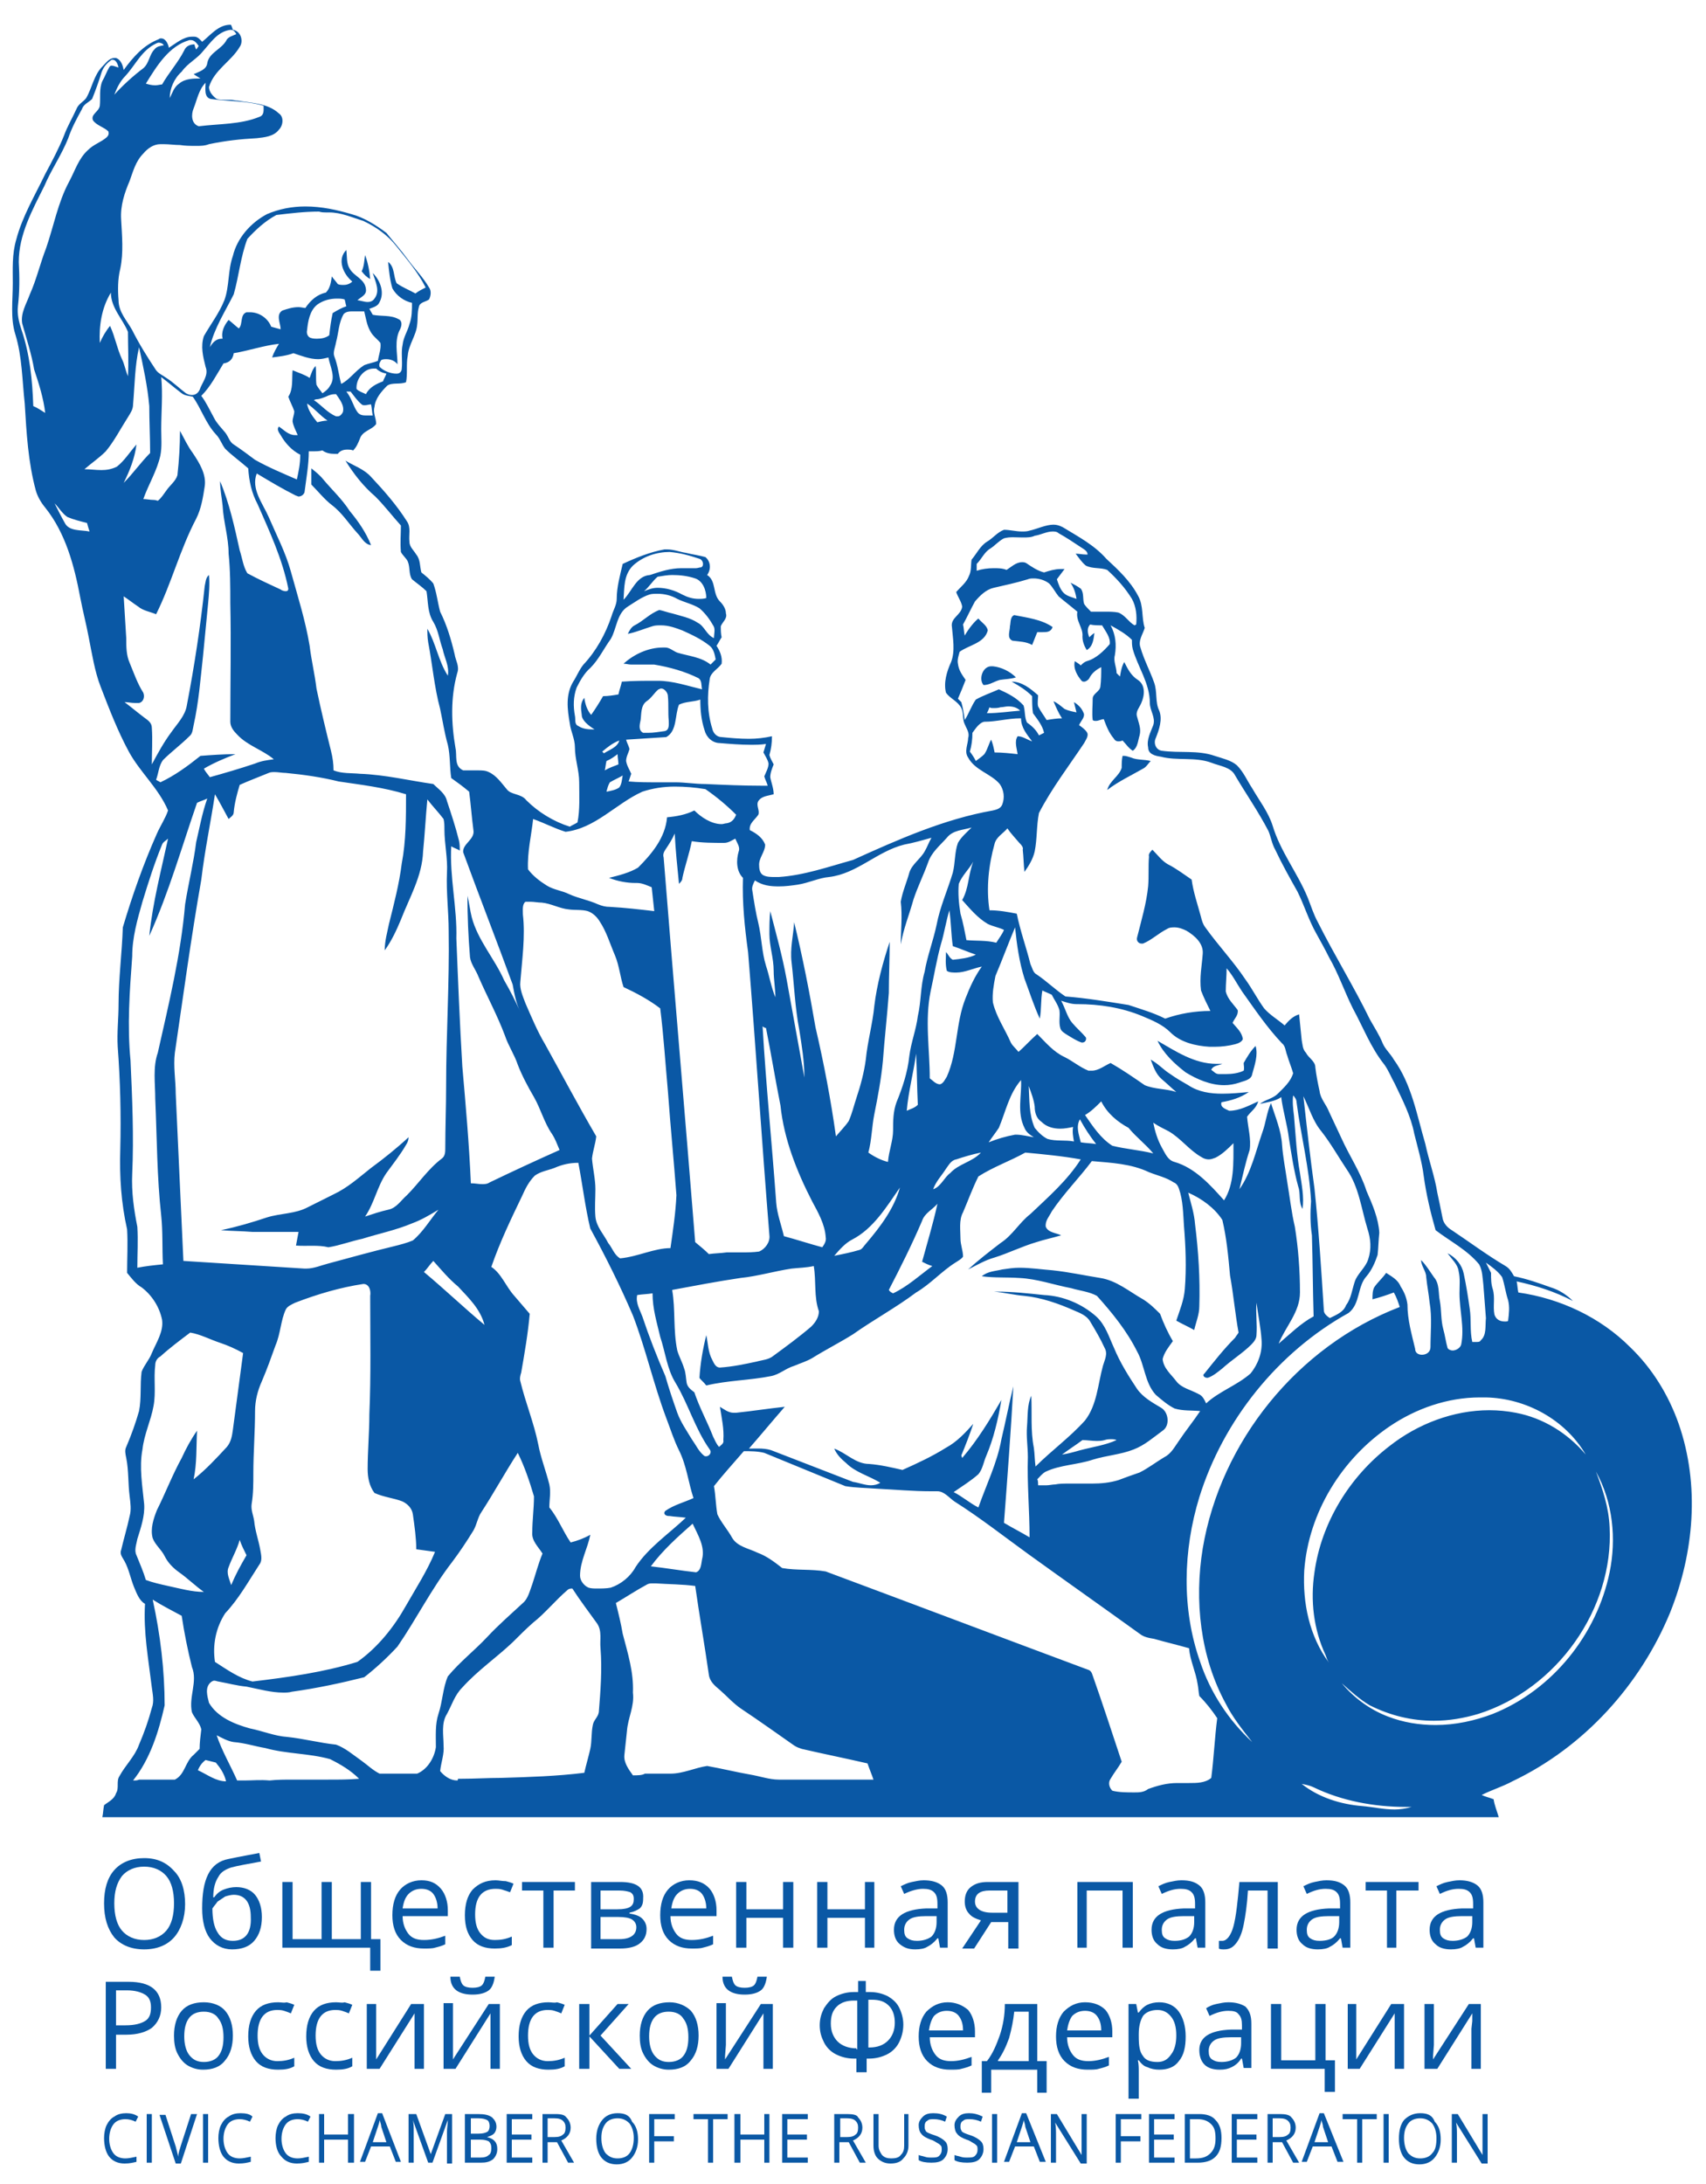 <?xml version="1.0" encoding="utf-8"?>
<!-- Generator: Adobe Illustrator 24.0.1, SVG Export Plug-In . SVG Version: 6.00 Build 0)  -->
<svg version="1.1" id="Слой_1" xmlns="http://www.w3.org/2000/svg" xmlns:xlink="http://www.w3.org/1999/xlink" x="0px" y="0px"
	 viewBox="0 0 200 256" style="enable-background:new 0 0 200 256;" xml:space="preserve">
<style type="text/css">
	.st0{fill:#0A58A5;}
</style>
<path class="st0" d="M16.9,227.4c-1.1,0-2-0.4-2.6-1.1c-0.6-0.7-0.9-1.8-0.9-3.2c0-1.4,0.3-2.4,0.9-3.2c0.6-0.7,1.5-1.1,2.6-1.1
	c1.1,0,2,0.4,2.6,1.1c0.6,0.7,0.9,1.8,0.9,3.2c0,1.4-0.3,2.5-0.9,3.2C18.9,227,18,227.4,16.9,227.4 M16.9,217.8
	c-1.5,0-2.7,0.5-3.5,1.4c-0.8,0.9-1.2,2.2-1.2,3.9c0,1.7,0.4,3,1.2,4c0.8,0.9,2,1.4,3.5,1.4c1.5,0,2.7-0.5,3.5-1.4
	c0.8-0.9,1.3-2.3,1.3-3.9s-0.4-3-1.3-3.9C19.5,218.3,18.4,217.8,16.9,217.8"/>
<path class="st0" d="M27.3,227.5c-0.8,0-1.4-0.3-1.8-1c-0.4-0.6-0.6-1.6-0.6-2.8c0.2-0.3,0.4-0.5,0.6-0.8c0.3-0.2,0.6-0.4,0.9-0.6
	c0.3-0.1,0.7-0.2,1-0.2c1.3,0,2,0.9,2,2.6C29.5,226.6,28.7,227.5,27.3,227.5 M30.4,217.2c-1,0.2-2.2,0.4-3.6,0.7
	c-1.1,0.2-1.9,0.8-2.4,1.8c-0.5,1-0.7,2.3-0.7,4c0,1.5,0.3,2.7,0.9,3.5c0.6,0.8,1.5,1.3,2.6,1.3c1.1,0,2-0.3,2.6-1
	c0.6-0.7,0.9-1.6,0.9-2.8c0-1.1-0.3-2-0.8-2.6c-0.5-0.6-1.3-0.9-2.2-0.9c-0.5,0-1,0.1-1.5,0.3c-0.5,0.2-0.8,0.5-1.1,0.9H25
	c0-1,0.2-1.8,0.6-2.4c0.3-0.6,0.9-0.9,1.5-1.1c0.7-0.2,1.9-0.4,3.5-0.7L30.4,217.2z"/>
<polygon class="st0" points="43.5,220.6 42.3,220.6 42.3,227.3 38.9,227.3 38.9,220.6 37.7,220.6 37.7,227.3 34.3,227.3 34.3,220.6 
	33.1,220.6 33.1,228.3 43.4,228.3 43.4,231 44.6,231 44.6,227.3 43.5,227.3 "/>
<path class="st0" d="M47.2,223.7c0.1-0.7,0.3-1.3,0.7-1.7c0.4-0.4,0.9-0.6,1.5-0.6c0.6,0,1.1,0.2,1.4,0.6c0.3,0.4,0.5,1,0.5,1.7
	H47.2z M49.4,220.4c-1,0-1.9,0.4-2.5,1.1c-0.6,0.7-0.9,1.7-0.9,3c0,1.2,0.3,2.2,1,2.9c0.7,0.7,1.6,1,2.7,1c0.5,0,1,0,1.3-0.1
	c0.4-0.1,0.8-0.2,1.2-0.4v-1c-0.8,0.3-1.6,0.5-2.5,0.5c-0.8,0-1.4-0.2-1.8-0.7c-0.4-0.5-0.7-1.2-0.7-2.1h5.3v-0.7
	c0-1-0.3-1.9-0.8-2.5C51.1,220.7,50.4,220.4,49.4,220.4"/>
<path class="st0" d="M58.1,220.4c-1.2,0-2,0.4-2.7,1.1c-0.6,0.7-0.9,1.7-0.9,3c0,1.3,0.3,2.2,0.9,2.9c0.6,0.7,1.5,1,2.6,1
	c0.8,0,1.4-0.1,2-0.4v-1c-0.7,0.3-1.3,0.4-2,0.4c-0.8,0-1.3-0.3-1.7-0.8c-0.4-0.5-0.6-1.2-0.6-2.2c0-2,0.8-3,2.4-3
	c0.2,0,0.5,0,0.8,0.1c0.3,0.1,0.6,0.2,0.9,0.3l0.4-1c-0.2-0.1-0.5-0.2-0.9-0.3C58.8,220.5,58.5,220.4,58.1,220.4"/>
<polygon class="st0" points="67.4,220.6 61.2,220.6 61.2,221.6 63.7,221.6 63.7,228.3 64.9,228.3 64.9,221.6 67.4,221.6 "/>
<path class="st0" d="M70.4,227.3v-2.6h2.1c0.7,0,1.3,0.1,1.6,0.3c0.3,0.2,0.5,0.5,0.5,0.9c0,0.9-0.7,1.4-2,1.4H70.4z M70.4,223.8
	v-2.2h2.2c0.6,0,1,0.1,1.3,0.2c0.3,0.2,0.4,0.4,0.4,0.8c0,0.4-0.1,0.7-0.4,0.9c-0.3,0.2-0.8,0.3-1.5,0.3H70.4z M72.7,220.6h-3.4v7.8
	h3.4c1,0,1.8-0.2,2.3-0.6c0.5-0.4,0.8-0.9,0.8-1.7c0-0.5-0.2-0.9-0.5-1.2c-0.3-0.3-0.8-0.5-1.5-0.6v-0.1c0.5-0.1,0.9-0.3,1.2-0.5
	c0.3-0.3,0.4-0.6,0.4-1.2C75.5,221.2,74.6,220.6,72.7,220.6"/>
<path class="st0" d="M78.7,223.7c0.1-0.7,0.3-1.3,0.7-1.7c0.4-0.4,0.9-0.6,1.5-0.6c0.6,0,1.1,0.2,1.4,0.6c0.3,0.4,0.5,1,0.5,1.7
	H78.7z M80.8,220.4c-1,0-1.9,0.4-2.5,1.1c-0.6,0.7-0.9,1.7-0.9,3c0,1.2,0.3,2.2,1,2.9c0.7,0.7,1.6,1,2.7,1c0.5,0,1,0,1.3-0.1
	c0.4-0.1,0.8-0.2,1.2-0.4v-1c-0.8,0.3-1.6,0.5-2.5,0.5c-0.8,0-1.4-0.2-1.8-0.7c-0.4-0.5-0.7-1.2-0.7-2.1H84v-0.7
	c0-1-0.3-1.9-0.8-2.5C82.6,220.7,81.8,220.4,80.8,220.4"/>
<polygon class="st0" points="93,220.6 91.8,220.6 91.8,223.8 87.5,223.8 87.5,220.6 86.3,220.6 86.3,228.3 87.5,228.3 87.5,224.8 
	91.8,224.8 91.8,228.3 93,228.3 "/>
<polygon class="st0" points="102.5,220.6 101.4,220.6 101.4,223.8 97,223.8 97,220.6 95.8,220.6 95.8,228.3 97,228.3 97,224.8 
	101.4,224.8 101.4,228.3 102.5,228.3 "/>
<path class="st0" d="M107.5,227.5c-0.5,0-0.8-0.1-1.1-0.3c-0.3-0.2-0.4-0.5-0.4-1c0-0.5,0.2-0.9,0.6-1.2c0.4-0.3,1.1-0.4,2-0.4
	l1.2,0v0.7c0,0.7-0.2,1.3-0.6,1.7C108.8,227.3,108.2,227.5,107.5,227.5 M108.3,220.4c-0.5,0-0.9,0.1-1.4,0.2
	c-0.5,0.1-0.9,0.3-1.3,0.5l0.4,0.9c0.8-0.4,1.6-0.6,2.2-0.6c0.6,0,1,0.1,1.3,0.4c0.3,0.3,0.4,0.7,0.4,1.4v0.5l-1.3,0
	c-2.5,0.1-3.8,0.9-3.8,2.5c0,0.7,0.2,1.3,0.7,1.7s1,0.6,1.8,0.6c0.6,0,1.1-0.1,1.4-0.3c0.4-0.2,0.8-0.5,1.2-1h0.1l0.2,1.1h0.9V223
	c0-0.9-0.2-1.6-0.7-2C109.9,220.6,109.2,220.4,108.3,220.4"/>
<path class="st0" d="M116.3,224.2c-1.3,0-2-0.5-2-1.3c0-0.9,0.6-1.3,1.7-1.3h2.1v2.6H116.3z M119.3,220.6h-3.5c-0.9,0-1.5,0.2-2,0.6
	c-0.5,0.4-0.7,1-0.7,1.7c0,0.6,0.2,1.1,0.5,1.4c0.3,0.4,0.8,0.6,1.4,0.8l-2.2,3.3h1.4l2-3.1h2v3.1h1.2V220.6z"/>
<polygon class="st0" points="132.8,220.6 126.3,220.6 126.3,228.3 127.4,228.3 127.4,221.6 131.6,221.6 131.6,228.3 132.8,228.3 "/>
<path class="st0" d="M137.7,227.5c-0.5,0-0.8-0.1-1.1-0.3c-0.3-0.2-0.4-0.5-0.4-1c0-0.5,0.2-0.9,0.6-1.2c0.4-0.3,1.1-0.4,2-0.4
	l1.2,0v0.7c0,0.7-0.2,1.3-0.6,1.7C139,227.3,138.5,227.5,137.7,227.5 M138.5,220.4c-0.5,0-0.9,0.1-1.4,0.2c-0.5,0.1-0.9,0.3-1.3,0.5
	l0.4,0.9c0.8-0.4,1.5-0.6,2.2-0.6c0.6,0,1,0.1,1.3,0.4c0.3,0.3,0.4,0.7,0.4,1.4v0.5l-1.3,0c-2.5,0.1-3.8,0.9-3.8,2.5
	c0,0.7,0.2,1.3,0.7,1.7c0.4,0.4,1,0.6,1.8,0.6c0.6,0,1.1-0.1,1.4-0.3c0.4-0.2,0.8-0.5,1.2-1h0.1l0.2,1.1h0.9V223
	c0-0.9-0.2-1.6-0.7-2C140.1,220.6,139.5,220.4,138.5,220.4"/>
<path class="st0" d="M149.8,220.6h-4.5c-0.2,2.3-0.4,4.1-0.7,5.2s-0.8,1.7-1.3,1.7c-0.1,0-0.2,0-0.4,0v0.9c0.1,0.1,0.4,0.1,0.6,0.1
	c0.6,0,1-0.2,1.4-0.7c0.4-0.5,0.7-1.2,0.9-2.2c0.2-1,0.4-2.3,0.5-4h2.3v6.8h1.2V220.6z"/>
<path class="st0" d="M154.7,227.5c-0.5,0-0.8-0.1-1.1-0.3c-0.3-0.2-0.4-0.5-0.4-1c0-0.5,0.2-0.9,0.6-1.2c0.4-0.3,1.1-0.4,2-0.4
	l1.2,0v0.7c0,0.7-0.2,1.3-0.6,1.7C156.1,227.3,155.5,227.5,154.7,227.5 M155.5,220.4c-0.5,0-0.9,0.1-1.4,0.2
	c-0.5,0.1-0.9,0.3-1.3,0.5l0.4,0.9c0.8-0.4,1.5-0.6,2.2-0.6c0.6,0,1,0.1,1.3,0.4c0.3,0.3,0.4,0.7,0.4,1.4v0.5l-1.3,0
	c-2.5,0.1-3.8,0.9-3.8,2.5c0,0.7,0.2,1.3,0.7,1.7c0.4,0.4,1,0.6,1.8,0.6c0.6,0,1.1-0.1,1.4-0.3c0.4-0.2,0.8-0.5,1.2-1h0.1l0.2,1.1
	h0.9V223c0-0.9-0.2-1.6-0.7-2S156.5,220.4,155.5,220.4"/>
<polygon class="st0" points="166.3,220.6 160.1,220.6 160.1,221.6 162.6,221.6 162.6,228.3 163.7,228.3 163.7,221.6 166.3,221.6 "/>
<path class="st0" d="M170.3,227.5c-0.5,0-0.8-0.1-1.1-0.3c-0.3-0.2-0.4-0.5-0.4-1c0-0.5,0.2-0.9,0.6-1.2c0.4-0.3,1.1-0.4,2-0.4
	l1.2,0v0.7c0,0.7-0.2,1.3-0.6,1.7C171.6,227.3,171,227.5,170.3,227.5 M171.1,220.4c-0.5,0-0.9,0.1-1.4,0.2c-0.5,0.1-0.9,0.3-1.3,0.5
	l0.4,0.9c0.8-0.4,1.5-0.6,2.2-0.6c0.6,0,1,0.1,1.3,0.4c0.3,0.3,0.4,0.7,0.4,1.4v0.5l-1.3,0c-2.5,0.1-3.8,0.9-3.8,2.5
	c0,0.7,0.2,1.3,0.7,1.7c0.4,0.4,1,0.6,1.8,0.6c0.6,0,1.1-0.1,1.4-0.3c0.4-0.2,0.8-0.5,1.2-1h0.1l0.2,1.1h0.9V223
	c0-0.9-0.2-1.6-0.7-2S172,220.4,171.1,220.4"/>
<path class="st0" d="M14.8,247.7c-0.5,0-1,0.1-1.4,0.4c-0.4,0.2-0.7,0.6-0.9,1c-0.2,0.4-0.3,1-0.3,1.5c0,0.9,0.2,1.7,0.6,2.2
	c0.4,0.5,1,0.8,1.8,0.8c0.6,0,1-0.1,1.4-0.2v-0.6c-0.5,0.1-0.9,0.2-1.3,0.2c-0.6,0-1.1-0.2-1.4-0.6c-0.3-0.4-0.5-1-0.5-1.7
	c0-0.7,0.2-1.3,0.5-1.7c0.3-0.4,0.8-0.6,1.4-0.6c0.4,0,0.8,0.1,1.2,0.3l0.3-0.6C15.8,247.8,15.3,247.7,14.8,247.7"/>
<rect x="17.2" y="247.8" class="st0" width="0.6" height="5.7"/>
<path class="st0" d="M23.1,247.8h-0.7l-1.2,3.7c-0.1,0.4-0.3,0.8-0.3,1.3c-0.1-0.4-0.2-0.8-0.3-1.2l-1.2-3.7h-0.7l1.9,5.7h0.6
	L23.1,247.8z"/>
<rect x="23.8" y="247.8" class="st0" width="0.6" height="5.7"/>
<path class="st0" d="M28.2,247.7c-0.5,0-1,0.1-1.4,0.4c-0.4,0.2-0.7,0.6-0.9,1c-0.2,0.4-0.3,1-0.3,1.5c0,0.9,0.2,1.7,0.6,2.2
	c0.4,0.5,1,0.8,1.8,0.8c0.6,0,1-0.1,1.4-0.2v-0.6c-0.5,0.1-0.9,0.2-1.3,0.2c-0.6,0-1.1-0.2-1.4-0.6c-0.3-0.4-0.5-1-0.5-1.7
	c0-0.7,0.2-1.3,0.5-1.7c0.3-0.4,0.8-0.6,1.4-0.6c0.4,0,0.8,0.1,1.2,0.3l0.3-0.6C29.3,247.8,28.8,247.7,28.2,247.7"/>
<path class="st0" d="M34.9,247.7c-0.5,0-1,0.1-1.4,0.4c-0.4,0.2-0.7,0.6-0.9,1c-0.2,0.4-0.3,1-0.3,1.5c0,0.9,0.2,1.7,0.7,2.2
	c0.4,0.5,1,0.8,1.8,0.8c0.6,0,1-0.1,1.4-0.2v-0.6c-0.5,0.1-0.9,0.2-1.3,0.2c-0.6,0-1.1-0.2-1.4-0.6c-0.3-0.4-0.5-1-0.5-1.7
	c0-0.7,0.2-1.3,0.5-1.7c0.3-0.4,0.8-0.6,1.4-0.6c0.4,0,0.8,0.1,1.2,0.3l0.3-0.6C36,247.8,35.5,247.7,34.9,247.7"/>
<polygon class="st0" points="40.8,247.8 40.8,250.2 38,250.2 38,247.8 37.4,247.8 37.4,253.5 38,253.5 38,250.8 40.8,250.8 
	40.8,253.5 41.5,253.5 41.5,247.8 "/>
<path class="st0" d="M43.7,251.1l0.6-1.8c0.1-0.3,0.2-0.6,0.2-0.8c0.1,0.3,0.2,0.6,0.2,0.8l0.6,1.8H43.7z M44.8,247.7h-0.5l-2.1,5.7
	h0.6l0.7-1.8h2.2l0.7,1.8H47L44.8,247.7z"/>
<path class="st0" d="M53.1,247.8h-0.9l-1.7,4.7h0l-1.7-4.7h-0.9v5.7h0.6v-3.6c0-0.6,0-1-0.1-1.4h0l1.8,5h0.5l1.8-5h0
	c0,0.5-0.1,0.9-0.1,1.4v3.7h0.6V247.8z"/>
<path class="st0" d="M55.2,252.9v-2.1h1.1c0.5,0,0.8,0.1,1,0.2c0.2,0.2,0.3,0.4,0.3,0.8c0,0.4-0.1,0.7-0.3,0.8
	c-0.2,0.2-0.5,0.3-1,0.3H55.2z M55.2,250.2v-1.9h0.9c0.5,0,0.8,0.1,1,0.2c0.2,0.1,0.3,0.4,0.3,0.7c0,0.3-0.1,0.6-0.3,0.7
	c-0.2,0.1-0.5,0.2-1,0.2H55.2z M56,247.8h-1.5v5.7h1.9c0.6,0,1-0.1,1.4-0.4c0.3-0.3,0.5-0.7,0.5-1.2c0-0.8-0.4-1.2-1.2-1.4v0
	c0.3-0.1,0.6-0.2,0.8-0.4c0.2-0.2,0.3-0.5,0.3-0.8c0-0.5-0.2-0.8-0.5-1.1C57.3,247.9,56.8,247.8,56,247.8"/>
<polygon class="st0" points="59.4,247.8 59.4,253.5 62.4,253.5 62.4,252.9 60,252.9 60,250.8 62.3,250.8 62.3,250.2 60,250.2 
	60,248.4 62.4,248.4 62.4,247.8 "/>
<path class="st0" d="M64.2,250.5v-2.2h0.8c0.5,0,0.8,0.1,1,0.3c0.2,0.2,0.3,0.4,0.3,0.8c0,0.4-0.1,0.7-0.3,0.8
	c-0.2,0.2-0.5,0.3-1,0.3H64.2z M65.1,247.8h-1.5v5.7h0.6v-2.4h1.1l1.3,2.4h0.7l-1.5-2.6c0.7-0.3,1.1-0.8,1.1-1.5
	c0-0.5-0.2-0.9-0.5-1.2C66.2,247.9,65.8,247.8,65.1,247.8"/>
<path class="st0" d="M72.4,253c-0.6,0-1-0.2-1.4-0.6c-0.3-0.4-0.5-1-0.5-1.8c0-0.8,0.2-1.3,0.5-1.7c0.3-0.4,0.8-0.6,1.4-0.6
	c0.6,0,1,0.2,1.4,0.6c0.3,0.4,0.5,1,0.5,1.7c0,0.8-0.2,1.4-0.5,1.8C73.5,252.8,73,253,72.4,253 M72.4,247.7c-0.8,0-1.4,0.3-1.8,0.8
	c-0.4,0.5-0.7,1.2-0.7,2.2c0,0.9,0.2,1.7,0.6,2.2c0.4,0.5,1,0.8,1.8,0.8c0.8,0,1.4-0.3,1.8-0.8c0.4-0.5,0.7-1.2,0.7-2.1
	c0-0.9-0.2-1.6-0.7-2.1C73.8,247.9,73.2,247.7,72.4,247.7"/>
<polygon class="st0" points="76.1,247.8 76.1,253.5 76.7,253.5 76.7,251 79,251 79,250.4 76.7,250.4 76.7,248.4 79.1,248.4 
	79.1,247.8 "/>
<polygon class="st0" points="81.3,247.8 81.3,248.4 83,248.4 83,253.5 83.6,253.5 83.6,248.4 85.3,248.4 85.3,247.8 "/>
<polygon class="st0" points="89.6,247.8 89.6,250.2 86.8,250.2 86.8,247.8 86.1,247.8 86.1,253.5 86.8,253.5 86.8,250.8 89.6,250.8 
	89.6,253.5 90.2,253.5 90.2,247.8 "/>
<polygon class="st0" points="91.7,247.8 91.7,253.5 94.7,253.5 94.7,252.9 92.3,252.9 92.3,250.8 94.6,250.8 94.6,250.2 92.3,250.2 
	92.3,248.4 94.7,248.4 94.7,247.8 "/>
<path class="st0" d="M98.5,250.5v-2.2h0.8c0.5,0,0.8,0.1,1,0.3c0.2,0.2,0.3,0.4,0.3,0.8c0,0.4-0.1,0.7-0.3,0.8
	c-0.2,0.2-0.5,0.3-1,0.3H98.5z M99.3,247.8h-1.5v5.7h0.6v-2.4h1.1l1.3,2.4h0.7l-1.5-2.6c0.7-0.3,1.1-0.8,1.1-1.5
	c0-0.5-0.2-0.9-0.5-1.2C100.5,247.9,100,247.8,99.3,247.8"/>
<path class="st0" d="M106.6,247.8H106v3.7c0,0.5-0.1,0.8-0.4,1.1c-0.2,0.3-0.6,0.4-1.1,0.4c-0.5,0-0.8-0.1-1.1-0.4
	c-0.2-0.3-0.4-0.6-0.4-1.1v-3.7h-0.6v3.7c0,0.7,0.2,1.2,0.5,1.5c0.4,0.4,0.9,0.6,1.5,0.6c0.7,0,1.2-0.2,1.5-0.6
	c0.4-0.4,0.6-0.9,0.6-1.5V247.8z"/>
<path class="st0" d="M109.4,247.7c-0.5,0-0.9,0.1-1.2,0.4c-0.3,0.3-0.5,0.6-0.5,1c0,0.4,0.1,0.8,0.3,1c0.2,0.3,0.6,0.5,1.1,0.7
	c0.4,0.1,0.6,0.3,0.8,0.4c0.2,0.1,0.3,0.2,0.4,0.3c0.1,0.1,0.1,0.3,0.1,0.5c0,0.3-0.1,0.5-0.3,0.7c-0.2,0.2-0.5,0.2-0.9,0.2
	c-0.3,0-0.5,0-0.8-0.1c-0.3-0.1-0.5-0.1-0.7-0.2v0.6c0.3,0.2,0.8,0.3,1.5,0.3c0.6,0,1.1-0.1,1.4-0.4c0.3-0.3,0.5-0.7,0.5-1.2
	c0-0.4-0.1-0.7-0.3-0.9c-0.2-0.2-0.6-0.5-1.2-0.7c-0.3-0.1-0.6-0.2-0.8-0.3c-0.2-0.1-0.3-0.2-0.3-0.3c-0.1-0.1-0.1-0.3-0.1-0.5
	c0-0.3,0.1-0.5,0.3-0.6c0.2-0.2,0.4-0.2,0.8-0.2c0.4,0,0.9,0.1,1.3,0.3l0.2-0.6C110.5,247.8,110,247.7,109.4,247.7"/>
<path class="st0" d="M113.6,247.7c-0.5,0-0.9,0.1-1.2,0.4c-0.3,0.3-0.5,0.6-0.5,1c0,0.4,0.1,0.8,0.3,1c0.2,0.3,0.6,0.5,1.1,0.7
	c0.4,0.1,0.6,0.3,0.8,0.4c0.2,0.1,0.3,0.2,0.4,0.3c0.1,0.1,0.1,0.3,0.1,0.5c0,0.3-0.1,0.5-0.3,0.7c-0.2,0.2-0.5,0.2-0.9,0.2
	c-0.3,0-0.5,0-0.8-0.1c-0.3-0.1-0.5-0.1-0.7-0.2v0.6c0.3,0.2,0.8,0.3,1.5,0.3c0.6,0,1.1-0.1,1.4-0.4c0.3-0.3,0.5-0.7,0.5-1.2
	c0-0.4-0.1-0.7-0.3-0.9c-0.2-0.2-0.6-0.5-1.2-0.7c-0.3-0.1-0.6-0.2-0.8-0.3c-0.2-0.1-0.3-0.2-0.3-0.3c-0.1-0.1-0.1-0.3-0.1-0.5
	c0-0.3,0.1-0.5,0.3-0.6c0.2-0.2,0.4-0.2,0.8-0.2c0.4,0,0.9,0.1,1.3,0.3l0.2-0.6C114.6,247.8,114.1,247.7,113.6,247.7"/>
<rect x="116.3" y="247.8" class="st0" width="0.6" height="5.7"/>
<path class="st0" d="M119.2,251.1l0.6-1.8c0.1-0.3,0.2-0.6,0.2-0.8c0.1,0.3,0.2,0.6,0.2,0.8l0.6,1.8H119.2z M120.3,247.7h-0.5
	l-2.1,5.7h0.6l0.7-1.8h2.2l0.7,1.8h0.7L120.3,247.7z"/>
<path class="st0" d="M127.4,247.8h-0.6v3.3c0,0.2,0,0.4,0,0.8c0,0.4,0,0.6,0,0.7h0l-2.9-4.8h-0.7v5.7h0.6v-3.2c0-0.5,0-1-0.1-1.5h0
	l3,4.8h0.7V247.8z"/>
<polygon class="st0" points="130.8,247.8 130.8,253.5 131.4,253.5 131.4,251 133.7,251 133.7,250.4 131.4,250.4 131.4,248.4 
	133.8,248.4 133.8,247.8 "/>
<polygon class="st0" points="134.7,247.8 134.7,253.5 137.7,253.5 137.7,252.9 135.3,252.9 135.3,250.8 137.6,250.8 137.6,250.2 
	135.3,250.2 135.3,248.4 137.7,248.4 137.7,247.8 "/>
<path class="st0" d="M139.5,252.9v-4.5h0.9c0.7,0,1.2,0.2,1.6,0.6c0.4,0.4,0.5,0.9,0.5,1.7c0,0.8-0.2,1.3-0.6,1.7
	c-0.4,0.4-0.9,0.6-1.7,0.6H139.5z M140.6,247.8h-1.7v5.7h1.5c0.9,0,1.6-0.2,2.1-0.7c0.5-0.5,0.7-1.2,0.7-2.2c0-0.9-0.2-1.6-0.7-2.1
	C142.1,248,141.4,247.8,140.6,247.8"/>
<polygon class="st0" points="144.4,247.8 144.4,253.5 147.4,253.5 147.4,252.9 145,252.9 145,250.8 147.3,250.8 147.3,250.2 
	145,250.2 145,248.4 147.4,248.4 147.4,247.8 "/>
<path class="st0" d="M149.2,250.5v-2.2h0.8c0.5,0,0.8,0.1,1,0.3c0.2,0.2,0.3,0.4,0.3,0.8c0,0.4-0.1,0.7-0.3,0.8
	c-0.2,0.2-0.5,0.3-1,0.3H149.2z M150.1,247.8h-1.5v5.7h0.6v-2.4h1.1l1.3,2.4h0.7l-1.5-2.6c0.7-0.3,1.1-0.8,1.1-1.5
	c0-0.5-0.2-0.9-0.5-1.2C151.2,247.9,150.7,247.8,150.1,247.8"/>
<path class="st0" d="M154.1,251.1l0.6-1.8c0.1-0.3,0.2-0.6,0.2-0.8c0.1,0.3,0.2,0.6,0.2,0.8l0.6,1.8H154.1z M155.2,247.7h-0.5
	l-2.1,5.7h0.6l0.7-1.8h2.2l0.7,1.8h0.7L155.2,247.7z"/>
<polygon class="st0" points="157.4,247.8 157.4,248.4 159.1,248.4 159.1,253.5 159.7,253.5 159.7,248.4 161.4,248.4 161.4,247.8 "/>
<rect x="162.2" y="247.8" class="st0" width="0.6" height="5.7"/>
<path class="st0" d="M166.5,253c-0.6,0-1-0.2-1.4-0.6c-0.3-0.4-0.5-1-0.5-1.8c0-0.8,0.2-1.3,0.5-1.7c0.3-0.4,0.8-0.6,1.4-0.6
	c0.6,0,1,0.2,1.4,0.6c0.3,0.4,0.5,1,0.5,1.7c0,0.8-0.1,1.4-0.5,1.8C167.6,252.8,167.1,253,166.5,253 M166.5,247.7
	c-0.8,0-1.4,0.3-1.9,0.8c-0.4,0.5-0.6,1.2-0.6,2.2c0,0.9,0.2,1.7,0.6,2.2c0.4,0.5,1,0.8,1.8,0.8c0.8,0,1.4-0.3,1.8-0.8
	c0.4-0.5,0.7-1.2,0.7-2.1c0-0.9-0.2-1.6-0.7-2.1C167.9,247.9,167.3,247.7,166.5,247.7"/>
<path class="st0" d="M174.4,247.8h-0.6v3.3c0,0.2,0,0.4,0,0.8c0,0.4,0,0.6,0,0.7h0l-2.9-4.8h-0.7v5.7h0.6v-3.2c0-0.5,0-1-0.1-1.5h0
	l3,4.8h0.7V247.8z"/>
<path class="st0" d="M13.6,237.5v-4.2h1.3c0.9,0,1.6,0.2,2.1,0.5s0.7,0.8,0.7,1.5c0,0.8-0.2,1.3-0.7,1.6c-0.5,0.3-1.2,0.5-2.3,0.5
	H13.6z M15.1,232.3h-2.7v10.2h1.2v-4h1.2c1.3,0,2.3-0.3,3-0.8c0.7-0.6,1.1-1.4,1.1-2.4C18.9,233.3,17.6,232.3,15.1,232.3"/>
<path class="st0" d="M23.9,241.7c-0.8,0-1.3-0.3-1.7-0.8c-0.4-0.5-0.6-1.3-0.6-2.2c0-1,0.2-1.7,0.6-2.2c0.4-0.5,1-0.7,1.7-0.7
	c0.8,0,1.4,0.3,1.7,0.8c0.4,0.5,0.6,1.2,0.6,2.2c0,1-0.2,1.7-0.6,2.2C25.3,241.4,24.7,241.7,23.9,241.7 M23.9,234.7
	c-1.1,0-2,0.3-2.6,1c-0.6,0.7-0.9,1.7-0.9,2.9c0,0.8,0.1,1.5,0.4,2.1c0.3,0.6,0.7,1.1,1.2,1.4c0.5,0.3,1.1,0.5,1.8,0.5
	c1.1,0,2-0.3,2.6-1.1c0.6-0.7,0.9-1.7,0.9-2.9c0-1.2-0.3-2.2-0.9-2.9C25.9,235.1,25,234.7,23.9,234.7"/>
<path class="st0" d="M32.6,234.7c-1.1,0-2,0.3-2.6,1c-0.6,0.7-0.9,1.7-0.9,3c0,1.2,0.3,2.2,0.9,2.9c0.6,0.7,1.5,1,2.6,1
	c0.8,0,1.4-0.1,1.9-0.4v-1c-0.7,0.3-1.3,0.4-2,0.4c-0.7,0-1.3-0.3-1.7-0.8c-0.4-0.5-0.6-1.2-0.6-2.2c0-2,0.8-3,2.3-3
	c0.2,0,0.5,0,0.8,0.1c0.3,0.1,0.6,0.2,0.8,0.3l0.4-1c-0.2-0.1-0.5-0.2-0.9-0.3C33.3,234.8,33,234.7,32.6,234.7"/>
<path class="st0" d="M39.4,234.7c-1.1,0-2,0.3-2.6,1c-0.6,0.7-0.9,1.7-0.9,3c0,1.2,0.3,2.2,0.9,2.9c0.6,0.7,1.5,1,2.6,1
	c0.8,0,1.4-0.1,1.9-0.4v-1c-0.7,0.3-1.3,0.4-2,0.4c-0.7,0-1.3-0.3-1.7-0.8c-0.4-0.5-0.6-1.2-0.6-2.2c0-2,0.8-3,2.3-3
	c0.2,0,0.5,0,0.8,0.1c0.3,0.1,0.6,0.2,0.8,0.3l0.4-1c-0.2-0.1-0.5-0.2-0.9-0.3C40.1,234.8,39.8,234.7,39.4,234.7"/>
<polygon class="st0" points="49.7,234.9 48.2,234.9 44.1,241.4 44.1,241 44.1,239.7 44.1,234.9 43,234.9 43,242.5 44.5,242.5 
	48.6,236 48.6,236.9 48.6,237.8 48.6,242.5 49.7,242.5 "/>
<path class="st0" d="M58.7,234.9h-1.4l-4.2,6.5l0-0.4l0-1.3v-4.9h-1.1v7.7h1.4l4.1-6.5l0,0.9l0,0.9v4.7h1.1V234.9z M58,231.7h-1.1
	c-0.1,0.5-0.2,0.8-0.4,1c-0.2,0.2-0.6,0.3-1.1,0.3c-0.5,0-0.9-0.1-1.1-0.3c-0.2-0.2-0.3-0.5-0.4-1h-1.1c0,0.8,0.3,1.3,0.7,1.6
	c0.4,0.3,1,0.5,1.9,0.5c0.9,0,1.5-0.2,1.9-0.5C57.7,233,57.9,232.4,58,231.7"/>
<path class="st0" d="M64.3,234.7c-1.1,0-2,0.3-2.6,1c-0.6,0.7-0.9,1.7-0.9,3c0,1.2,0.3,2.2,0.9,2.9c0.6,0.7,1.5,1,2.6,1
	c0.8,0,1.4-0.1,1.9-0.4v-1c-0.7,0.3-1.3,0.4-2,0.4c-0.7,0-1.3-0.3-1.7-0.8c-0.4-0.5-0.6-1.2-0.6-2.2c0-2,0.8-3,2.3-3
	c0.2,0,0.5,0,0.8,0.1c0.3,0.1,0.6,0.2,0.8,0.3l0.4-1c-0.2-0.1-0.5-0.2-0.9-0.3C65,234.8,64.7,234.7,64.3,234.7"/>
<polygon class="st0" points="73.7,234.9 72.4,234.9 69.1,238.6 69.1,234.9 67.9,234.9 67.9,242.5 69.1,242.5 69.1,238.7 72.6,242.5 
	74,242.5 70.4,238.6 "/>
<path class="st0" d="M78.4,241.7c-0.8,0-1.3-0.3-1.7-0.8c-0.4-0.5-0.6-1.3-0.6-2.2c0-1,0.2-1.7,0.6-2.2c0.4-0.5,1-0.7,1.7-0.7
	c0.8,0,1.4,0.3,1.7,0.8c0.4,0.5,0.6,1.2,0.6,2.2c0,1-0.2,1.7-0.6,2.2C79.8,241.4,79.2,241.7,78.4,241.7 M78.5,234.7
	c-1.1,0-2,0.3-2.6,1c-0.6,0.7-0.9,1.7-0.9,2.9c0,0.8,0.1,1.5,0.4,2.1c0.3,0.6,0.7,1.1,1.2,1.4c0.5,0.3,1.1,0.5,1.8,0.5
	c1.1,0,2-0.3,2.6-1.1c0.6-0.7,0.9-1.7,0.9-2.9c0-1.2-0.3-2.2-0.9-2.9C80.4,235.1,79.5,234.7,78.5,234.7"/>
<path class="st0" d="M90.6,234.9h-1.4l-4.2,6.5l0-0.4l0.1-1.3v-4.9H84v7.7h1.4l4.1-6.5l0,0.9l0,0.9v4.7h1.1V234.9z M89.9,231.7h-1.1
	c-0.1,0.5-0.2,0.8-0.4,1c-0.2,0.2-0.6,0.3-1.1,0.3c-0.5,0-0.9-0.1-1.1-0.3c-0.2-0.2-0.3-0.5-0.4-1h-1.1c0,0.8,0.3,1.3,0.7,1.6
	c0.4,0.3,1,0.5,1.9,0.5c0.9,0,1.5-0.2,1.9-0.5C89.6,233,89.8,232.4,89.9,231.7"/>
<path class="st0" d="M100.4,240.1c-0.9,0-1.7-0.3-2.2-0.8c-0.5-0.5-0.8-1.2-0.8-2.1c0-0.9,0.2-1.5,0.7-2c0.5-0.5,1.2-0.7,2-0.7h0.4
	v5.7H100.4z M101.8,240.1v-5.7h0.4c0.9,0,1.5,0.2,2,0.7c0.5,0.5,0.7,1.2,0.7,2c0,0.9-0.3,1.6-0.8,2.1c-0.5,0.5-1.2,0.8-2.2,0.8
	H101.8z M101.8,232.2h-1.2v1.3h-0.5c-0.8,0-1.5,0.2-2.1,0.5c-0.6,0.3-1,0.8-1.4,1.4c-0.3,0.6-0.5,1.2-0.5,2c0,0.8,0.2,1.4,0.5,2
	c0.3,0.6,0.8,1.1,1.4,1.4c0.6,0.3,1.3,0.5,2.1,0.5h0.3v1.6h1.2v-1.6h0.3c0.8,0,1.5-0.2,2.1-0.5c0.6-0.3,1.1-0.8,1.4-1.4
	c0.3-0.6,0.5-1.3,0.5-2.1c0-0.7-0.2-1.4-0.5-2c-0.3-0.6-0.8-1-1.3-1.3c-0.6-0.3-1.3-0.5-2.1-0.5h-0.5V232.2z"/>
<path class="st0" d="M108.9,238c0.1-0.7,0.3-1.3,0.6-1.7c0.4-0.4,0.9-0.6,1.5-0.6c0.6,0,1.1,0.2,1.4,0.6c0.3,0.4,0.5,0.9,0.5,1.7
	H108.9z M111.1,234.7c-1,0-1.8,0.4-2.5,1.1c-0.6,0.7-0.9,1.7-0.9,2.9c0,1.2,0.3,2.2,1,2.9c0.7,0.7,1.6,1,2.7,1c0.5,0,1,0,1.3-0.1
	c0.4-0.1,0.8-0.2,1.2-0.4v-1c-0.8,0.3-1.6,0.5-2.4,0.5c-0.8,0-1.4-0.2-1.8-0.7c-0.4-0.5-0.7-1.2-0.7-2.1h5.3v-0.7
	c0-1-0.3-1.9-0.8-2.5C112.8,235,112,234.7,111.1,234.7"/>
<path class="st0" d="M117,241.5c0.5-0.7,0.9-1.5,1.3-2.6c0.3-1.1,0.5-2.1,0.6-3.1h1.7v5.8H117z M121.7,234.9h-3.9
	c0,1.3-0.2,2.5-0.6,3.7c-0.4,1.1-0.8,2.1-1.5,3h-0.6v3.7h1.1v-2.7h5.4v2.7h1.1v-3.7h-1.1V234.9z"/>
<path class="st0" d="M125.1,238c0.1-0.7,0.3-1.3,0.6-1.7c0.4-0.4,0.9-0.6,1.5-0.6c0.6,0,1.1,0.2,1.4,0.6c0.3,0.4,0.5,0.9,0.5,1.7
	H125.1z M127.2,234.7c-1,0-1.8,0.4-2.5,1.1c-0.6,0.7-0.9,1.7-0.9,2.9c0,1.2,0.3,2.2,1,2.9c0.7,0.7,1.6,1,2.7,1c0.5,0,1,0,1.3-0.1
	c0.4-0.1,0.8-0.2,1.2-0.4v-1c-0.8,0.3-1.6,0.5-2.4,0.5c-0.8,0-1.4-0.2-1.8-0.7c-0.4-0.5-0.7-1.2-0.7-2.1h5.3v-0.7
	c0-1-0.3-1.9-0.8-2.5C129,235,128.2,234.7,127.2,234.7"/>
<path class="st0" d="M135.7,241.7c-0.8,0-1.4-0.2-1.7-0.7c-0.4-0.5-0.5-1.2-0.5-2.3v-0.3c0-0.9,0.2-1.6,0.5-2.1
	c0.3-0.4,0.9-0.7,1.7-0.7c0.7,0,1.2,0.3,1.6,0.8c0.4,0.5,0.6,1.2,0.6,2.2c0,0.9-0.2,1.7-0.6,2.2
	C136.9,241.4,136.4,241.7,135.7,241.7 M135.9,234.7c-0.5,0-1,0.1-1.4,0.3c-0.4,0.2-0.7,0.5-1,0.9h-0.1l-0.2-1h-0.9V246h1.2v-3.2
	c0-0.4,0-0.8-0.1-1.3h0.1c0.3,0.4,0.6,0.7,1,0.8c0.4,0.2,0.9,0.3,1.4,0.3c1,0,1.8-0.3,2.3-1c0.6-0.7,0.8-1.7,0.8-2.9
	c0-1.2-0.3-2.2-0.8-2.9C137.7,235.1,136.9,234.7,135.9,234.7"/>
<path class="st0" d="M143.2,241.7c-0.5,0-0.8-0.1-1.1-0.3c-0.3-0.2-0.4-0.5-0.4-1c0-0.5,0.2-0.9,0.6-1.2c0.4-0.3,1.1-0.4,2-0.4
	l1.2,0v0.7c0,0.7-0.2,1.3-0.6,1.7C144.5,241.5,143.9,241.7,143.2,241.7 M144,234.7c-0.5,0-0.9,0.1-1.4,0.2c-0.5,0.1-0.9,0.3-1.2,0.5
	l0.4,0.9c0.8-0.4,1.5-0.6,2.2-0.6c0.6,0,1,0.1,1.2,0.4c0.3,0.3,0.4,0.7,0.4,1.3v0.5l-1.3,0c-2.5,0.1-3.7,0.9-3.7,2.4
	c0,0.7,0.2,1.3,0.6,1.7c0.4,0.4,1,0.6,1.8,0.6c0.6,0,1-0.1,1.4-0.3c0.4-0.2,0.8-0.5,1.1-1h0.1l0.2,1.1h0.9v-5.2c0-0.9-0.2-1.5-0.7-2
	C145.5,234.9,144.9,234.7,144,234.7"/>
<polygon class="st0" points="155.4,234.9 154.2,234.9 154.2,241.5 150.2,241.5 150.2,234.9 149,234.9 149,242.5 155.3,242.5 
	155.3,245.2 156.5,245.2 156.5,241.5 155.4,241.5 "/>
<polygon class="st0" points="164.6,234.9 163.1,234.9 159,241.4 159,241 159,239.7 159,234.9 158,234.9 158,242.5 159.4,242.5 
	163.5,236 163.5,236.9 163.5,237.8 163.5,242.5 164.6,242.5 "/>
<polygon class="st0" points="173.6,234.9 172.2,234.9 168,241.4 168,241 168.1,239.7 168.1,234.9 167,234.9 167,242.5 168.5,242.5 
	172.6,236 172.6,236.9 172.5,237.8 172.5,242.5 173.6,242.5 "/>
<path class="st0" d="M163.5,212.1c-1.3,0-2.6-0.3-3.8-0.4c-2.5-0.2-5.1-1-7.1-2.6c0.5,0.1,1,0.2,1.4,0.4c3.3,1.6,7.1,2.3,10.8,2.3
	c0.2,0,0.5,0,0.7,0C164.8,212,164.1,212.1,163.5,212.1 M26.5,208.8c-1.2,0-2.2-0.8-3.3-1.3c0.2-0.5,0.5-0.9,0.9-1.2
	c0.4,0.1,0.8,0.2,1.2,0.3C25.8,207.2,26.3,207.9,26.5,208.8 M28.7,208.7c-0.3,0-0.6,0-0.9,0c-0.8-1.8-1.8-3.5-2.4-5.3
	c0.6,0.3,1.3,0.7,2,0.8c1.3,0.1,2.5,0.5,3.7,0.7c2.5,0.7,5.1,0.6,7.6,1.3c1.2,0.6,2.4,1.3,3.4,2.3c-1.2,0.1-2.4,0.1-3.6,0.1
	c-0.5,0-1,0-1.4,0c-0.5,0-1,0-1.4,0c-0.2,0-0.4,0-0.6,0c-0.3,0-0.5,0-0.8,0c-0.9,0-1.8,0-2.7,0.1C30.5,208.6,29.6,208.7,28.7,208.7
	 M15.6,208.7c2-2.5,3-5.7,3.7-8.8c0-4.1-0.5-8.3-1.4-12.4c1.1,0.7,2.3,1.3,3.4,1.9c0.3,2,0.7,4,1.2,6c0.7,1.7-0.4,3.5,0,5.3
	c0.3,0.7,0.9,1.2,1.1,2c-0.1,0.8-0.2,1.6-0.2,2.3c-0.2,0.2-0.5,0.5-0.7,0.7c-1,0.8-1,2.3-2.2,2.9c-0.6,0-1.2,0-1.8,0
	c-0.4,0-0.8,0-1.2,0c-0.4,0-0.8,0-1.2,0C16.1,208.7,15.9,208.7,15.6,208.7 M53.6,208.7c-0.8,0-1.5-0.5-2-1.1c0.1-1,0.5-2,0.4-3
	c0-1.2-0.3-2.6,0.4-3.7c0.6-1.1,0.9-2.2,1.8-3.1c1.8-2,4-3.5,5.9-5.3c0.8-0.8,1.6-1.6,2.4-2.3c1.4-1.1,2.6-2.6,4-3.8
	c0.2-0.2,0.4-0.2,0.6-0.2c0.9,1.4,1.9,2.7,2.9,4.1c0.6,0.9,0.3,1.9,0.4,2.9c0.2,2.5,0,5-0.2,7.5c-0.1,0.6-0.6,0.9-0.7,1.5
	c-0.2,0.9-0.1,1.9-0.3,2.8c-0.2,0.9-0.5,1.9-0.7,2.8c-3.2,0.4-6.5,0.5-9.8,0.6c-1.5,0-3.1,0.1-4.6,0.1c-0.1,0-0.2,0-0.4,0
	C53.7,208.7,53.6,208.7,53.6,208.7 M74.2,208.1c-0.5-0.7-1.1-1.5-1-2.4c0.1-0.9,0.2-1.9,0.3-2.8c0.1-1.5,0.9-2.9,0.7-4.5
	c0.1-2.4-0.6-4.6-1.2-6.9c-0.2-1.2-0.5-2.4-0.8-3.6c1.2-0.7,2.4-1.5,3.7-2.2c0.2-0.1,0.4-0.1,0.6-0.1c0.1,0,0.3,0,0.4,0
	c1.5,0.1,3.1,0.1,4.6,0.3c0.5,3.5,1.1,6.9,1.6,10.4c0.1,0.8,0.7,1.3,1.3,1.8c0.8,0.7,1.6,1.6,2.5,2.2c2.1,1.4,4.2,2.9,6.2,4.3
	c0.3,0.2,0.6,0.3,0.9,0.4c2.6,0.6,5.1,1.1,7.7,1.7c0.2,0.6,0.5,1.3,0.7,1.9c-3.7,0-7.3,0-11,0c0,0,0,0-0.1,0c-1.1,0-2.2-0.4-3.4-0.6
	c-1.7-0.3-3.3-0.7-5-1c-1.4,0.2-2.8,0.9-4.3,0.9h0c-1,0-2,0-3,0C75.3,208.1,74.7,208.1,74.2,208.1 M27.1,185.8
	c-0.2-0.7-0.6-1.4-0.3-2.1c0.4-1.1,1-2.1,1.3-3.2c0.2,0.6,0.5,1.2,0.8,1.8C28.2,183.5,27.6,184.6,27.1,185.8 M81.6,184.3
	c-1.8-0.2-3.5-0.5-5.3-0.7c1.4-1.9,3.2-3.5,4.9-5c0.6,1.3,1.5,2.7,1.1,4.2C82.2,183.3,82.2,184.1,81.6,184.3 M168.1,201.7
	c1.8,0,3.5-0.3,5.2-0.8c9.2-2.9,15.9-12.3,15.4-21.9c-0.1-2.3-0.8-4.4-1.6-6.5c2,3.6,2.4,7.9,1.6,11.8c-1.5,7.3-6.7,13.8-13.7,16.6
	c-2.1,0.8-4.4,1.3-6.7,1.3c-1.9,0-3.8-0.3-5.6-1c-2.1-0.8-4-2.2-5.4-3.9c1,0.9,2.1,1.9,3.3,2.6C163,201.1,165.5,201.7,168.1,201.7
	 M133,210.1c-0.9,0-1.8,0-2.6-0.2c-0.4-0.4-0.5-1-0.2-1.4c0.4-0.7,0.9-1.3,1.3-2c-1.1-3.3-2.2-6.7-3.4-10.1
	c-0.1-0.3-0.2-0.6-0.6-0.7c-10.2-3.8-20.5-7.7-30.7-11.5c-1.7-0.3-3.4-0.1-5.1-0.4c-0.9-0.7-1.8-1.4-2.9-1.8c-1-0.5-2.4-0.7-3-1.8
	c-0.5-0.9-1.3-1.8-1.7-2.7c-0.2-1.1-0.2-2.2-0.4-3.3c1.1-1.4,2.3-2.7,3.5-4.1c0.8,0,1.6,0,2.4,0.2c3.2,1.3,6.3,2.6,9.5,3.9
	c1.2,0.2,2.4,0.2,3.7,0.3c2.1,0.1,4.2,0.3,6.3,0.3c0.3,0,0.5,0,0.8,0h0c0.8,0,1.4,0.8,2,1.2c3,1.9,5.8,4.1,8.7,6.2
	c4.3,3.1,8.7,6.2,13,9.3c0.5,0.4,1.1,0.5,1.7,0.6c1.4,0.4,2.7,0.7,4.1,1.1c0.1,1.4,0.8,2.8,1,4.2c0.1,0.5,0.1,0.9,0.2,1.4
	c0.8,0.8,1.5,1.7,2.1,2.6c-0.3,2.3-0.4,4.7-0.7,7c-0.7,0.6-1.7,0.6-2.6,0.6c-0.1,0-0.3,0-0.4,0c-0.1,0-0.3,0-0.4,0
	c-0.1,0-0.2,0-0.3,0c-0.1,0-0.2,0-0.3,0c-1.2,0-2.3,0.3-3.4,0.7C134.1,210.1,133.5,210.1,133,210.1 M33.2,198.4c0.3,0,0.7,0,1-0.1
	c2.9-0.4,5.7-1,8.5-1.7c1.4-1.1,2.7-2.3,3.9-3.6c2.2-3.2,4-6.8,6.4-9.9c0.9-1.2,1.7-2.4,2.5-3.7c0.4-0.7,0.5-1.5,0.9-2.1
	c1.5-2.3,2.8-4.7,4.3-7c0.8,1.6,1.4,3.4,1.9,5.1c0,1.4-0.2,2.8-0.2,4.2c-0.1,1,0.7,1.7,1.2,2.5c-0.5,1.2-0.8,2.4-1.2,3.6
	c-0.3,0.8-0.5,1.7-1.1,2.2c-1.4,1.3-2.9,2.6-4.2,4c-1.5,1.6-3.2,2.9-4.6,4.6c-0.6,1.4-0.6,2.9-1.1,4.4c-0.4,1.2-0.3,2.6-0.3,3.9
	c-0.2,1.3-1,2.6-2.2,3.1c-0.8,0-1.6,0-2.4,0c-0.7,0-1.3,0-2,0c-0.8-0.4-1.4-1-2.1-1.5c-1-0.7-1.9-1.5-3-1.9
	c-1.9-0.2-3.8-0.7-5.7-0.9c-1.5-0.1-2.9-0.7-4.4-1c-1.8-0.5-3.8-1.3-4.8-3c-0.2-0.8-0.5-1.8,0.2-2.4c0.1-0.1,0.3-0.2,0.4-0.2
	c0.2,0,0.4,0.1,0.5,0.1c1.1,0.2,2.2,0.5,3.3,0.6C30.4,198,31.8,198.4,33.2,198.4 M128.5,168.9c0.3,0,0.7,0,1-0.1
	c0.3-0.1,0.5-0.1,0.8-0.1c0.2,0,0.4,0,0.6,0.1c-1.3,0.6-2.8,0.8-4.3,1.2c-0.7,0.2-1.4,0.4-2.1,0.5c0.8-0.6,1.6-1.1,2.4-1.7
	C127.4,168.8,128,168.9,128.5,168.9 M155.8,194.9c-2.3-3.1-3.1-7-2.9-10.8c0.5-6.8,4.4-13.1,10-16.9c3.1-2.1,6.8-3.4,10.6-3.4
	c0.2,0,0.4,0,0.7,0c4.7,0.1,9.3,2.6,11.7,6.7c-2.1-2.5-5-4.3-8.2-4.9c-1-0.2-2.1-0.3-3.1-0.3c-4.2,0-8.4,1.6-11.7,4.2
	c-4.7,3.6-8,9-8.8,14.8c-0.5,3.3-0.1,6.7,1.3,9.7C155.5,194.3,155.6,194.6,155.8,194.9 M23.9,186.6c-1.4,0-2.8-0.4-4.2-0.7
	c-0.9-0.2-1.8-0.4-2.6-0.7c-0.3-1-0.7-1.9-1.1-2.9c-0.3-0.6,0-1.3,0.1-1.9c0.4-1.3,0.9-2.7,0.8-4.1c-0.2-2.1-0.6-4.3-0.2-6.4
	c0.2-1.8,1-3.4,1.3-5.1c0.3-1.6,0-3.2,0.2-4.8c0-0.4,0.2-0.8,0.6-1c1.1-1,2.3-1.9,3.5-2.8c1.2,0.2,2.3,0.8,3.5,1.2
	c0.9,0.3,1.8,0.7,2.7,1.2c-0.4,3-0.8,6-1.2,9c-0.1,0.7-0.2,1.4-0.7,2c-1.2,1.3-2.5,2.7-3.9,3.8c0.4-1.9,0.3-3.8,0.4-5.7
	c-0.7,1-1.3,2.1-1.8,3.2c-1.1,2-1.9,4.1-2.9,6.1c-0.4,1-0.8,2.2-0.5,3.3c0.3,0.8,1,1.3,1.4,2.1c0.4,0.8,1,1.4,1.7,1.9
	C22,185,22.9,185.9,23.9,186.6 M82.8,170.7c-0.1,0-0.2,0-0.3-0.1c-0.6-0.5-0.9-1.2-1.4-1.9c-0.6-1-1.3-2-1.7-3.1
	c-0.5-1.4-1-2.9-1.4-4.3c-1-2.3-1.9-4.6-2.7-7c-0.3-0.8-0.8-1.6-0.6-2.5c0.6-0.1,1.2-0.1,1.8-0.2c0,1.8,0.5,3.4,0.9,5.1
	c0.6,1.8,0.8,3.8,1.8,5.4c1.5,2.5,2.3,5.4,4,7.8C83.5,170.3,83.1,170.7,82.8,170.7 M29.6,197.1c-1.6-0.4-3-1.4-4.4-2.3
	c-0.3-2,0.1-4,1.2-5.7c1.6-1.7,2.7-3.7,4-5.7c0.4-0.5,0.2-1.2,0.1-1.8c-0.2-1.1-0.6-2.2-0.7-3.3c-0.1-0.7-0.4-1.3-0.3-2
	c0.2-1.2,0.2-2.4,0.2-3.6c0-2.4,0.2-4.9,0.2-7.3c0-1.2,0.3-2.4,0.8-3.5c0.6-1.4,1.1-2.8,1.6-4.2c0.6-1.4,0.6-2.9,1.2-4.2
	c0.2-0.4,0.7-0.6,1.1-0.8c2.6-1,5.3-1.8,8-2.2h0c0.7,0,0.9,0.8,0.8,1.4c0,4.6,0.1,9.3-0.1,13.9c0,2.1-0.2,4.3-0.2,6.4
	c0,1,0.2,2,0.8,2.8c1.1,0.5,2.3,0.6,3.3,1c0.6,0.3,1.1,0.8,1.2,1.5c0.2,1.4,0.4,2.8,0.4,4.1c0.7,0.1,1.5,0.2,2.2,0.3
	c-0.9,2.2-2.2,4.2-3.4,6.3c-1.4,2.5-3.3,4.9-5.7,6.6C38,196,33.8,196.6,29.6,197.1 M176.4,154.9c-0.5,0-1-0.2-1.2-0.8
	c-0.2-1,0.1-2-0.2-3c-0.2-0.6-0.2-1.2-0.2-1.9c-0.2-0.4-0.4-0.8-0.6-1.2c0.7,0.5,1.4,1,1.9,1.7c0.3,0.9,0.4,1.8,0.7,2.7
	c0.2,0.8,0.1,1.6,0,2.4C176.8,154.9,176.6,154.9,176.4,154.9 M56.8,155.3c-2.4-2-4.7-4.2-7.1-6.2c0.4-0.4,0.7-0.9,1.1-1.3
	c0.9,1,1.8,2.1,2.9,3C54.9,152.1,56.3,153.4,56.8,155.3 M104.7,151.6c-0.2-0.1-0.4-0.2-0.5-0.4c1.4-2.7,2.7-5.3,3.9-8.1
	c0.3-0.9,1.2-1.3,1.8-2c-0.5,2.3-1.2,4.6-1.8,6.8c0.4,0.2,0.8,0.4,1.2,0.5C107.8,149.5,106.4,150.8,104.7,151.6 M97.8,147.2
	c0.6-0.7,1.3-1.5,2.1-1.9c2.5-1.3,4-3.8,5.6-6.1c-0.7,2.5-2.3,4.6-4,6.6c-0.2,0.2-0.4,0.6-0.7,0.7C99.8,146.8,98.8,147,97.8,147.2
	 M66.9,180.8c-0.9-1.3-1.5-2.9-2.5-4.1c0-0.9,0.2-1.8,0-2.7c-0.4-1.6-1-3.1-1.3-4.7c-0.5-2.5-1.5-4.9-2.1-7.4c-0.1-0.3,0-0.7,0.1-1
	c0.4-2.3,0.8-4.6,1-6.9c-0.6-0.7-1.2-1.4-1.8-2.1c-1-1.1-1.5-2.6-2.7-3.4c1-2.9,2.3-5.6,3.6-8.3c0.4-0.9,0.8-1.7,1.5-2.4
	c0.7-0.5,1.5-0.6,2.3-0.9c0.9-0.4,1.8-0.6,2.8-0.6c0.5,2.6,0.8,5.2,1.4,7.7c1.8,3.3,3.5,6.7,5,10.2c1.5,3.9,2.4,8,3.9,12
	c0.5,1.3,0.9,2.6,1.5,3.8c0.9,1.8,1.1,3.8,1.7,5.6c-1.1,0.5-2.3,0.8-3.3,1.5c-0.3,0.3,0,0.6,0.4,0.6c0,0,0,0,0.1,0
	c0.6,0.1,1.2,0.1,1.9,0.2c-2,1.9-4.4,3.5-5.9,5.8c-0.6,1.1-1.7,2-2.9,2.4c-0.5,0.1-1.1,0.1-1.6,0.1c-0.3,0-0.7,0-1-0.1
	c-0.5-0.2-1-0.8-1-1.4c0-1.7,0.9-3.2,1.2-4.8C68.5,180.3,67.7,180.6,66.9,180.8 M109.4,139.4c0.3-0.9,1-1.6,1.5-2.4
	c0.3-0.4,0.6-1,1.2-1.1c0.9-0.3,1.9-0.6,2.9-0.8c-1,1.1-2.6,1.3-3.6,2.4C110.7,138,110.3,139.1,109.4,139.4 M82.8,162.4
	c2.5-0.6,5.1-0.6,7.6-1.1c1-0.2,1.7-0.9,2.7-1.2c0.7-0.3,1.4-0.5,2.1-0.9c1.6-1,3.2-1.8,4.8-2.8c2.4-1.7,5-3.1,7.4-4.9
	c1.7-1,3-2.5,4.6-3.5c0.3-0.2,0.7-0.4,0.9-0.7c0-0.7-0.3-1.4-0.3-2.1c0-1-0.2-2.2,0.3-3.1c0.6-1.4,1.1-2.8,1.8-4.2
	c1.7-1.1,3.7-1.8,5.5-2.8c2.1,0.2,4.3,0.4,6.5,0.8c-1.6,2.5-3.8,4.4-5.9,6.4c-1.3,1-2.1,2.5-3.5,3.4c-1.3,1-2.6,2-3.8,3.1
	c1-0.5,2-1.1,3.1-1.4c1.6-0.5,3.2-1.3,4.9-1.8c0.9-0.3,1.9-0.5,2.9-0.8c-0.6-0.3-1.5-0.3-1.8-1c-0.1-0.7,0.4-1.2,0.7-1.8
	c1.4-2.1,3.2-3.9,4.7-5.9c2.3,0.2,4.6,0.3,6.7,1.3c1,0.4,2,0.6,2.9,1.2c0.3,0.1,0.5,0.4,0.6,0.7c0.5,1.4,0.5,3,0.6,4.4
	c0.2,2.4,0.3,4.9,0.1,7.4c-0.1,1.3-0.6,2.5-1,3.7c0.7,0.4,1.4,0.7,2.1,1.1c0.2-0.9,0.6-1.8,0.6-2.8c0.1-3.2-0.1-6.4-0.5-9.6
	c-0.1-1.3-0.5-2.5-0.8-3.7c1.6,0.7,3.1,1.8,4,3.2c0.5,2.1,0.7,4.3,0.9,6.5c0.4,2.2,0.6,4.5,1,6.7c-0.1,0.2-0.3,0.4-0.4,0.6
	c-1.3,1.3-2.4,2.7-3.6,4.2c-0.3,0.2,0,0.5,0.3,0.5c0,0,0,0,0.1,0c0.6-0.2,1.2-0.7,1.7-1.1c1.1-1,2.4-1.8,3.4-2.8
	c0.3-0.3,0.6-0.7,0.6-1.1c0.1-1.3-0.1-2.5,0-3.8c0.2,1.5,0.5,2.9,0.6,4.4c0.1,1.4-0.4,2.8-1.3,3.9c-1.6,1.4-3.7,2.1-5.2,3.5
	c-0.2-0.4-0.4-0.9-0.9-1.1c-0.9-0.5-2-0.7-2.6-1.5c-0.6-0.8-1.5-1.5-1.6-2.6c0.2-0.8,0.7-1.4,1.2-2.1c-0.6-1-1.1-2.1-1.5-3.2
	c-0.6-0.6-1.2-1.2-2-1.7c-1.6-0.9-3.1-2.2-5-2.5c-1.9-0.3-3.7-0.7-5.6-0.9c-1.3-0.1-2.6-0.3-3.9-0.3c-0.7,0-1.3,0.1-2,0.2
	c-0.8,0.2-1.7,0.2-2.4,0.8c1.5,0.2,2.9,0.1,4.4,0.2c2.1,0.1,4,0.8,6.1,1.2c1,0.3,2.1,0.4,3,0.9c1.8,2,3.5,4.1,4.7,6.5
	c0.9,1.6,0.9,3.7,2.2,5.1c0.7,0.6,1.4,1.2,2.2,1.6c1,0.3,2,0.2,3,0.3c-0.8,1.2-1.7,2.3-2.5,3.5c-0.5,0.7-0.9,1.5-1.7,1.9
	c-1,0.6-1.9,1.3-2.9,1.8c-0.9,0.3-1.7,0.6-2.5,0.9c-1,0.3-2,0.4-3.1,0.4c-0.5,0-0.9,0-1.4,0c-0.5,0-1,0-1.4,0c-0.5,0-1,0-1.5,0.1
	c-0.3,0-0.7,0.1-1,0.1c-0.3,0-0.7,0-1,0c0-0.2,0-0.6-0.1-0.7c0.3-0.3,0.6-0.7,1-0.9c1.7-0.8,3.7-0.8,5.5-1.4
	c1.6-0.5,3.3-0.6,4.8-1.2c1.3-0.5,2.3-1.4,3.4-2.2c0.9-0.6,0.7-2.2-0.2-2.7c-1-0.6-2.1-1.2-2.8-2.2c-1-1.5-2-3.1-2.7-4.8
	c-0.6-1.3-1-2.7-2.1-3.7c-1.7-1.5-3.9-2.4-6.1-2.5c-1.9-0.2-3.7-0.4-5.6-0.4c-0.1,0-0.2,0-0.3,0c1.2,0.1,2.4,0.4,3.6,0.5
	c2,0.2,4,0.9,5.8,1.7c0.7,0.3,1.5,0.6,1.9,1.3c0.6,1,1.2,2,1.7,3.1c0.4,0.7,0,1.4-0.2,2.1c-0.6,2.2-0.7,4.6-2.1,6.4
	c-1.8,2-3.9,3.5-5.8,5.4c-0.1-0.7-0.1-1.5-0.2-2.2c-0.4-2-0.2-4.1-0.3-6.1c-0.5,1.1-0.4,2.4-0.5,3.6c-0.1,1.2,0.1,2.4,0.1,3.6
	c-0.1,3.1,0.2,6.2,0.2,9.4c-1-0.6-2-1.1-3-1.7c0.4-5.3,0.8-10.6,1.1-16c-0.5,2-0.9,4.1-1.4,6.2c-0.5,2.8-1.8,5.4-2.7,8
	c-1-0.5-1.9-1.3-2.9-1.8c1-0.7,2-1.3,2.9-2.1c0.5-0.6,0.6-1.4,0.9-2.1c0.9-2.1,1.4-4.3,1.8-6.6c-1.4,2.4-2.8,4.7-4.6,6.8l-0.1-0.3
	c0.5-1.2,1-2.5,1.4-3.7c-0.9,1-1.9,2.1-3.2,2.8c-1.6,1-3.3,1.8-5.1,2.6c-1.3-0.3-2.6-0.6-3.9-0.7c-1.6,0-2.7-1.3-4.1-1.8
	c0.3,0.7,0.8,1.2,1.4,1.7c1.1,1.1,2.7,1.5,4,2.3c-0.3,0.2-0.7,0.3-1.1,0.3c-0.7,0-1.4-0.3-2.1-0.4c-3.1-1.2-6.2-2.4-9.3-3.6
	c-0.9-0.4-1.9-0.3-2.9-0.3c1.4-1.6,2.8-3.3,4.2-4.9c-1.9,0.2-3.8,0.5-5.7,0.7c-0.1,0-0.2,0-0.3,0c-0.6,0-1.1-0.4-1.6-0.7
	c0.2,1.3,0.5,2.6,0.4,3.9c0.1,0.4-0.3,0.6-0.5,0.8c-0.3-0.3-0.5-0.8-0.7-1.2c-0.7-1.8-1.6-3.4-2.2-5.2c-0.4-0.3-0.8-0.6-0.9-1.1
	c-0.1-0.6-0.1-1.2-0.3-1.7c-0.2-0.7-0.6-1.4-0.8-2.1c-0.5-2.4-0.2-4.8-0.6-7.1c2.7-0.5,5.3-1,8-1.4c2-0.2,4-0.8,6-1.1
	c0.9-0.1,1.7-0.1,2.6-0.3c0.3,1.8,0,3.6,0.6,5.3c0,0.7-0.4,1.3-0.9,1.8c-1.4,1.2-2.9,2.3-4.4,3.4c-0.6,0.5-1.3,0.5-2,0.7
	c-1.4,0.3-2.8,0.6-4.3,0.7c0,0,0,0,0,0c-0.5,0-0.7-0.5-0.9-0.9c-0.5-0.9-0.5-2-0.7-2.9c-0.4,1.6-0.7,3.3-0.8,5
	C82.1,161.7,82.5,162,82.8,162.4 M143.5,140.7c-1.6-1.8-3.4-3.8-5.8-4.5c-0.8-0.2-1.1-1-1.5-1.7c-0.5-0.9-0.8-1.9-1-2.9
	c0.6,0.4,1.2,0.7,1.8,1c1.4,0.8,2.4,2.2,3.8,3c0.3,0.2,0.6,0.3,0.9,0.3c0.3,0,0.5-0.1,0.8-0.2c0.8-0.4,1.5-1.1,2.1-1.7
	C144.6,136.4,144.7,138.8,143.5,140.7 M128.5,134.1c-0.6-0.1-1.2-0.1-1.8-0.2c-0.2-0.9-0.6-1.8-0.1-2.7
	C127.2,132.3,127.8,133.2,128.5,134.1 M135.2,135.2c-1.6-0.4-3.2-0.5-4.8-0.9c-1.4-0.9-2.3-2.3-3.2-3.6c0.7-0.4,1.3-1,1.9-1.6
	c0.7,1.4,1.9,2.4,3.2,3.1C133.2,133.3,134.3,134.1,135.2,135.2 M155.9,154.5c-0.3-0.2-0.7-0.5-0.7-0.9c-0.3-4.7-0.6-9.5-1.1-14.3
	c-0.5-3.6-0.9-7.2-1.3-10.8c0.7,1.4,1.1,2.9,2.1,4.1c1.1,1.4,2,3,3,4.5c1.4,2,1.7,4.6,2.4,6.9c0.4,1.2,0.5,2.4,0.1,3.6
	c-0.3,1-1.3,1.7-1.6,2.7c-0.3,0.9-0.4,1.9-1,2.7C157.5,153.8,156.7,154.1,155.9,154.5 M125.9,133.8c-1-0.2-2.1,0-3.1-0.3
	c-0.6-0.3-1.1-0.8-1.5-1.3c-0.7-1.6-0.6-3.3-0.7-4.9c0.3,0.8,0.6,1.6,0.7,2.4c0,0.7,0.2,1.4,0.8,1.8c0.6,0.6,1.4,0.8,2.2,0.8
	c0.5,0,1-0.1,1.5-0.2C125.7,132.7,125.8,133.2,125.9,133.8 M115.9,133.9c0.4-0.6,0.8-1.1,1.2-1.7c0.8-1.9,1.2-4,2.6-5.6
	c0.1,1.8-0.5,3.8,0.4,5.6c0.2,0.5,0.6,0.8,1.1,1.1c-0.7-0.1-1.4-0.3-2.1-0.3c0,0,0,0-0.1,0C117.9,133.2,116.9,133.5,115.9,133.9
	 M106.3,130.2c0.2-2.3,0.8-4.5,1.1-6.7c0.1,2,0.1,4,0.2,6C107.2,129.9,106.7,130,106.3,130.2 M96.4,146.2c-1.5-0.4-3-0.9-4.5-1.3
	c-0.3-1.3-0.8-2.6-0.9-3.9c-0.5-6.9-1.2-13.8-1.6-20.7c0.1,0.1,0.3,0.2,0.4,0.2c0.6,3,1.1,6.1,1.7,9.1c0.4,3.9,1.9,7.7,3.7,11.2
	c0.7,1.3,1.5,2.7,1.6,4.2C96.9,145.5,96.6,145.9,96.4,146.2 M119.4,123.3c-0.3-0.4-0.7-0.7-0.9-1.1c-0.7-1.6-1.7-3-2.1-4.7
	c-0.1-1,0.1-2.1,0.3-3.1c0.8-1.9,1.5-3.8,2.3-5.7c0.2,2,0.5,4.1,1.1,6c0.6,1.6,1.1,3.2,1.8,4.7c0.2-1.1,0.1-2.2,0.3-3.3
	c0.4,0.2,0.7,0.3,1.1,0.5c0.3,0.6,0.7,1.1,0.9,1.8c0.1,0.7-0.1,1.4,0.1,2.1c0.1,0.4,0.5,0.6,0.8,0.8c0.5,0.3,1.1,0.7,1.7,0.9
	c0,0,0.1,0,0.1,0c0.3,0,0.5-0.3,0.4-0.6c-0.5-0.6-1.1-1.1-1.6-1.7c-0.6-0.7-0.8-1.7-1.3-2.6c0.6,0.2,1.2,0.4,1.8,0.4h0.1
	c2.6,0,5.2,0.4,7.6,1.4c1.2,0.5,2.4,1,3.3,1.9c1.2,1.2,3,1.6,4.6,1.7c0.2,0,0.4,0,0.6,0c0.8,0,1.6-0.1,2.4-0.3
	c0.4-0.1,0.8-0.3,0.9-0.6c-0.1-0.8-0.7-1.3-1.2-1.9c0.2-0.5,0.7-0.9,0.6-1.5c-0.5-0.7-1.2-1.3-1.4-2.2c0-0.9,0.1-1.8,0.1-2.7
	c0.7,0.8,1.2,1.8,1.8,2.7c1.5,2.1,2.9,4.2,4.7,6.1c0.4,0.3,0.4,0.9,0.6,1.4c0.2,0.7,0.5,1.4,0.7,2.1c-0.3,1-1.1,1.7-1.8,2.4
	c-0.6,0.6-1.5,0.7-2.1,1.2c0.8-0.2,1.8-0.3,2.5-0.8c0.2,1.6,0.7,3.2,0.9,4.8c0.3,1.9,0.6,3.9,1.1,5.7c0.3,0.8,0,1.8,0.5,2.6
	c0.2-1.4-0.1-2.8-0.3-4.2c-0.4-2.2-0.5-4.4-0.7-6.7c-0.1-0.8-0.2-1.6-0.1-2.4c0.2,0.2,0.4,0.5,0.4,0.8c0.5,3.9,1.5,7.7,1.7,11.6
	c-0.1,1.3-0.1,2.7,0.1,4c0.1,3.2,0.1,6.3,0.2,9.5c-1.5,0.8-2.8,2.1-4.1,3.2c0.8-2,2.5-3.7,2.5-6c0-2.6-0.2-5.2-0.6-7.7
	c-0.4-1.7-0.6-3.5-0.9-5.3c-0.2-1.4-0.5-2.9-0.6-4.3c-0.1-1.7-0.8-3.3-1.3-4.9c-0.5,1.1-0.6,2.3-1,3.4c-0.8,2.3-1.3,4.7-2.7,6.7
	c0.4-1.6,0.7-3.1,1.2-4.6c0.2-1.3-0.2-2.6-0.3-3.9c0.4-0.6,1.1-1,1.3-1.8c-1.1,0.5-2.2,1.1-3.4,1.1h0c-0.4-0.2-1.1-0.4-0.9-1
	c1.1-0.2,2.2-0.5,3.2-1.2c-1,0.1-2.1,0.2-3.1,0.2c-1.4,0-2.8-0.2-4-1c-0.7-0.4-1.4-0.8-2.1-1.3c-0.8-0.5-1.4-1.2-2.3-1.7
	c0.3,0.8,0.6,1.7,1.3,2.3c0.6,0.5,1.1,1,1.7,1.5c-1.2-0.4-2.5-0.3-3.7-0.8c-1.3-0.9-2.6-1.8-4-2.6c-0.7,0.3-1.4,0.9-2.2,0.9
	c-0.1,0-0.2,0-0.4,0c-1-0.4-1.8-1.1-2.8-1.6c-1.3-0.6-2.2-1.7-3.2-2.7C120.7,122,120.1,122.7,119.4,123.3 M110.2,127.1
	c-0.5,0-0.9-0.5-1.2-0.7c0-3.4-0.6-6.8,0.1-10.2c0.4-1.8,0.7-3.7,1.2-5.5c0.4-1.3,0.6-2.7,1-4c0.2,1.4,0.2,2.8,0.4,4.2
	c0.9,0.3,1.8,0.7,2.7,1c-0.8,0.4-1.8,0.5-2.7,0.6c-0.4-0.2-0.5-0.6-0.8-0.9c0,0.7-0.1,1.4,0.1,2.2c0.3,0.2,0.7,0.2,1.1,0.2
	c1,0,2-0.5,3-0.7c-0.8,1.1-1.4,2.4-1.9,3.7c-1.2,3-0.9,6.3-2.2,9.2C110.8,126.5,110.6,127,110.2,127.1
	C110.2,127.1,110.2,127.1,110.2,127.1 M72.7,147.5c-0.7-0.4-0.9-1.2-1.4-1.8c-0.5-1-1.4-1.9-1.5-3.1c-0.1-1.1,0-2.1,0-3.2
	c0-1.2-0.3-2.4-0.4-3.6c0.1-0.9,0.4-1.7,0.5-2.6c-2.1-3.6-4-7.2-6-10.8c-0.9-1.5-1.6-3.2-2.3-4.8c-0.3-0.8-0.7-1.7-0.6-2.5
	c0.2-2.6,0.6-5.3,0.3-7.9c0-0.5-0.1-1.2,0.3-1.5c0.2,0,0.4,0,0.6,0c0.4,0,0.9,0.1,1.3,0.1c1.1,0.1,2.1,0.7,3.2,0.8
	c0.7,0.1,1.5,0,2.2,0.2c0.6,0.2,1.1,0.7,1.4,1.2c0.8,1.2,1.2,2.6,1.8,4c0.5,1.2,0.6,2.5,1,3.7c1.5,0.7,3,1.5,4.3,2.5
	c0.4,3.2,0.6,6.4,0.9,9.7c0.3,4.1,0.7,8.2,1,12.2c-0.1,2.1-0.4,4.1-0.7,6.2C76.7,146.3,74.8,147.3,72.7,147.5 M116.8,110.5
	c-1.2-0.3-2.4-0.2-3.5-0.3c-0.2-1-0.4-2.1-0.7-3.1c-0.2-1.2-0.3-2.4-0.2-3.5c0.4-1,1.2-1.7,1.7-2.6c-0.6,1.5-0.5,3.1-1.3,4.5
	c0.9,1,1.8,2.1,3,2.8c0.6,0.3,1.3,0.4,1.9,0.7C117.5,109.5,117.1,110,116.8,110.5 M83.1,147c-0.5-0.5-1-0.9-1.6-1.4
	c-1.2-15-2.5-30-3.7-45.1c-0.1-0.3,0-0.6,0.2-0.9c0.4-0.6,0.8-1.2,1.1-1.9c0.1,2,0.3,3.9,0.5,5.9c0.2-0.2,0.4-0.4,0.4-0.7
	c0.3-1.4,0.8-2.8,1.1-4.3c1.2,0.2,2.5,0.2,3.8,0.2h0c0.5,0,0.9-0.3,1.3-0.5c0.2,0.5,0.6,1,0.4,1.5c-0.3,1-0.3,2.3,0.5,3.1
	c-0.1,2.9,0.2,5.8,0.6,8.7c0.9,11.1,1.6,22.1,2.5,33.2c0.1,0.8-0.5,1.6-1.2,1.9c-0.7,0.1-1.4,0.1-2,0.1c-0.3,0-0.6,0-0.9,0
	c-0.3,0-0.6,0-0.9,0C84.5,146.9,83.8,146.9,83.1,147 M105.6,110.7c0.3-1.8,1-3.5,1.5-5.3c0.5-1.5,1.2-2.9,1.7-4.3
	c0.4-1.2,1.4-2,2.2-2.9c0.7-0.9,1.9-0.9,2.9-1.2c-0.6,0.6-1.2,1.1-1.6,1.8c-0.4,1.1-0.3,2.3-0.6,3.5c-0.6,2-1.5,4-1.9,6.1
	c-0.4,1.9-1.1,3.7-1.4,5.5c-0.5,1.7-0.4,3.5-0.8,5.2c-0.2,1.6-0.8,3.1-1,4.7c-0.2,1.9-0.8,3.7-1.5,5.4c-0.4,1.1-0.4,2.2-0.4,3.3
	c0,1.2-0.5,2.4-0.6,3.7c-0.8-0.2-1.6-0.6-2.3-1.1c0.4-1.5,0.4-3,0.7-4.5c0.4-2,0.8-4.1,1-6.2c0.2-2.7,0.5-5.3,0.7-8c0-2,0.1-4,0.1-6
	c-0.8,2.4-1.5,5-1.8,7.5c-0.2,2.1-0.8,4.2-1,6.3c-0.2,1.5-0.6,3-1.1,4.5c-0.3,0.9-0.5,1.8-0.9,2.7c-0.4,0.6-1,1.2-1.5,1.8
	c-0.6-4.3-1.4-8.5-2.4-12.8c-0.7-4.1-1.5-8.2-2.5-12.3c-0.1,1.6-0.5,3.1-0.3,4.7c0.3,2.6,0.4,5.3,0.9,7.9c0.3,1.9,0.6,3.7,0.6,5.6
	c-0.7-3.9-1.4-7.7-2.1-11.6c-0.5-2.7-1.2-5.2-1.9-7.9c-0.1,0.9-0.1,1.8-0.1,2.7c0,1.4,0.5,2.8,0.5,4.3c0,1,0.2,2.1,0.2,3.1
	c-0.5-1.2-0.7-2.5-1.1-3.7c-0.5-1.6-0.5-3.3-0.9-5c-0.3-1.2-0.5-2.5-0.7-3.8c-0.1-0.4,0.1-0.8,0.3-1.2c0.9,0.6,1.8,0.7,2.8,0.7
	c0.8,0,1.5-0.1,2.2-0.2c1.3-0.2,2.5-0.8,3.7-0.9c3.3-0.4,5.6-3,8.8-3.8c1.1-0.2,2.1-0.5,3.2-0.8c-0.3,0.5-0.5,1.1-0.8,1.6
	c-0.5,0.9-1.5,1.5-1.8,2.5c-0.3,1.1-0.8,2.2-1,3.4C105.8,107.4,105.6,109.1,105.6,110.7 M17.5,109.7c2.3-5.1,3.8-10.4,5.6-15.6
	c0.4-0.2,0.8-0.3,1.2-0.5c-0.6,1.7-0.9,3.4-1.3,5.1c-0.3,2.4-0.9,4.8-1.3,7.3c-0.5,5.9-1.9,11.6-3.2,17.4c-0.6,1.7-0.3,3.6-0.3,5.4
	c0.2,4.6,0.2,9.2,0.7,13.7c0.2,1.9,0.1,3.8,0.2,5.7c-1,0.1-2,0.2-3,0.4c0-1.6,0.1-3.2,0-4.8c-0.4-2-0.7-4.1-0.6-6.2
	c0.2-4.4,0-8.9-0.2-13.3c-0.4-4.1-0.1-8.1,0.2-12.2c0-2.2,0.6-4.3,1.2-6.4c0.7-2.3,1.4-4.5,2.3-6.7c0.1-0.3,0.5-0.5,0.7-0.7
	C18.9,102,17.9,105.8,17.5,109.7 M66.3,97.5c3.5-0.4,5.9-3.3,9-4.7c1.2-0.4,2.5-0.6,3.8-0.6c1.2,0,2.4,0.1,3.6,0.3
	c1.3,0.9,2.5,1.9,3.6,3c-0.2,0.5-0.5,0.9-1.1,1c-0.2,0-0.4,0.1-0.6,0.1c-1.2,0-2.4-0.8-3.2-1.6c-1,0.5-2.1,0.7-3.2,0.8
	c-0.2,2.4-1.8,4.3-3.4,5.9c-1,0.6-2.2,0.9-3.4,1.2c1,0.4,2.1,0.6,3.1,0.6h0.1c0,0,0.1,0,0.1,0c0.6,0,1.2,0.3,1.7,0.5
	c0.1,0.9,0.2,1.9,0.3,2.8c-1.7-0.2-3.4-0.4-5.2-0.5c-0.5,0-0.9-0.1-1.4-0.3c-1.1-0.5-2.3-0.7-3.4-1.2c-0.8-0.4-1.8-0.5-2.6-1
	c-0.8-0.5-1.6-1.1-2.2-1.9c-0.1-2,0.4-4,0.6-5.9C63.9,96.5,65,97.1,66.3,97.5 M71.1,92.8c0.1-0.4,0.2-0.8,0.4-1.1
	c0.5-0.3,1-0.5,1.5-0.8c-0.1,0.5-0.1,1-0.4,1.4C72.2,92.6,71.6,92.7,71.1,92.8 M26.8,96c0.2-0.2,0.6-0.4,0.6-0.8
	c0.1-1.1,0.4-2.2,0.7-3.2c1.1-0.5,2.2-0.9,3.4-1.4c0.2-0.1,0.5-0.1,0.7-0.1c0.4,0,0.9,0.1,1.3,0.1c2.1,0.2,4.2,0.5,6.2,1
	c2.7,0.4,5.3,0.7,7.9,1.5c0,2.7,0,5.5-0.5,8.1c-0.3,2.4-0.9,4.7-1.5,7.1c-0.2,1-0.5,2-0.5,3.1c0.8-1.1,1.4-2.4,1.9-3.6
	c1-2.6,2.5-5.1,2.6-8c0.2-2,0.3-4,0.5-6.1c0.6,0.8,1.3,1.5,1.9,2.3c0.1,0.4,0.1,0.8,0.1,1.2c0,1.7,0.4,3.4,0.3,5.1
	c-0.1,2.3,0.2,4.6,0.2,6.8c0.1,6.1-0.3,12.1-0.3,18.2c0,2.4-0.1,4.9-0.1,7.3c0,0.4,0,0.9-0.4,1.2c-1.6,1.2-2.7,2.9-4.1,4.3
	c-0.7,0.6-1.2,1.5-2.2,1.7c-0.9,0.2-1.8,0.5-2.7,0.8c1.1-1.6,1.4-3.5,2.5-5.1c0.8-1.1,1.6-2.1,2.3-3.3c0.2-0.3,0.3-0.6,0.3-0.9
	c-1.4,1.3-2.9,2.5-4.4,3.6c-1.4,1.1-2.7,2.3-4.4,3.1c-1,0.5-2,1-3,1.5c-1.5,0.8-3.2,0.7-4.8,1.2c-1.8,0.6-3.5,1.1-5.4,1.5
	c1.2,0.1,2.5,0.1,3.7,0.2c0.4,0,0.9,0,1.3,0c0.6,0,1.2,0,1.8,0c0.6,0,1.2,0,1.8,0c0.2,0,0.4,0,0.5,0c-0.1,0.5-0.2,1.1-0.3,1.6
	c1.3,0.1,2.6-0.1,3.8,0.2c1.3-0.2,2.6-0.7,4-1c1.9-0.6,3.9-1,5.8-1.8c1.1-0.4,2.1-1,3.1-1.6c-1,1.2-1.8,2.6-3,3.6
	c-0.7,0.3-1.5,0.5-2.3,0.7c-2.5,0.6-5,1.3-7.6,2c-0.8,0.2-1.7,0.6-2.6,0.6c-0.1,0-0.2,0-0.2,0c-4.7-0.3-9.4-0.6-14.2-0.9
	c-0.3-6.5-0.6-13.1-0.9-19.6c0-1.6-0.3-3.2-0.1-4.8c1-6.8,1.9-13.5,3.1-20.3c0.4-3.4,1.1-6.7,1.6-10C25.8,94.1,26.3,95.1,26.8,96
	 M70.9,90.3c0.1-0.4,0.1-0.7,0.2-1.1c0.5-0.2,0.9-0.5,1.3-0.8c0,0.4,0.1,0.8,0.1,1.2C72,89.8,71.4,90,70.9,90.3 M70.8,88.3l-0.2-0.2
	c0.6-0.5,1.2-1,2-1.3C72.4,87.6,71.4,87.9,70.8,88.3 M115.4,84.6c0.7,0,1.4-0.1,2.1-0.2c0.7-0.1,1.4-0.2,2.1-0.2c0,0,0.1,0,0.1,0
	c0,1.1,0.7,1.9,1.3,2.7c-0.6-0.2-1.1-0.6-1.7-0.6c-0.4,0.6-0.1,1.4,0,2.1c-0.9-0.1-1.8-0.2-2.7-0.2c-0.1-0.5-0.2-1-0.4-1.5
	c-0.3,0.5-0.4,1.1-0.8,1.7c-0.3,0.3-0.6,0.5-1,0.8c-0.2-0.4-0.4-0.7-0.7-1.1c0.2-0.7,0.3-1.4,0.3-2.2c0.3-0.4,0.6-0.9,1.1-1.2
	C115.3,84.6,115.4,84.6,115.4,84.6 M116.4,83c0.3,0,0.6,0,0.9-0.1c0.3,0,0.6-0.1,0.9-0.1c0.5,0,1,0.1,1.4,0.5
	c-1.3,0.1-2.6,0.3-3.9,0.3c0.1-0.2,0.2-0.4,0.3-0.7C116.1,83,116.3,83,116.4,83 M77,91.7c-1.1,0-2.2,0-3.3-0.1
	c0.1-0.3,0.2-0.6,0.3-0.9c-0.2-0.5-0.5-0.9-0.6-1.5c0-0.5,0.3-1,0.4-1.4c-0.1-0.4-0.3-0.7-0.4-1.1c1.6-0.1,3.1-0.2,4.7-0.3
	c1.3-0.7,1-2.6,1.5-3.8c0.8-0.4,1.7-0.3,2.5-0.6c0,1.2,0.1,2.4,0.5,3.6c0.2,0.8,0.9,1.5,1.8,1.5c1.2,0.1,2.4,0.2,3.6,0.2
	c0.6,0,1.2,0,1.8-0.1c-0.1,0.3-0.2,0.7-0.3,1c0.2,0.4,0.5,0.8,0.6,1.3c0,0.5-0.3,1-0.5,1.5c0.1,0.4,0.3,0.7,0.4,1.1
	c-0.2,0-0.5,0-0.7,0c-2.2,0-4.4-0.1-6.6-0.2c-1.2,0-2.4-0.2-3.5-0.2c-0.1,0-0.2,0-0.3,0C78.2,91.7,77.6,91.7,77,91.7 M76,85.9
	c-0.2,0-0.4,0-0.6,0c-0.6-0.3-0.4-1-0.3-1.5c0.1-0.7,0-1.7,0.7-2.2c0.6-0.4,0.9-1,1.4-1.4c0.1,0,0.2-0.1,0.3-0.1
	c0.4,0,0.8,0.5,0.8,0.9c0.1,1,0,1.9,0.1,2.9c0,0.4,0.1,1.1-0.5,1.2C77.2,85.8,76.6,85.9,76,85.9 M69.7,85.5c-0.6,0-1.3,0-1.9-0.4
	c-0.5-0.2-0.3-0.8-0.4-1.2c-0.2-1.1-0.2-2.2,0.2-3.3c0.4-0.8,0.9-1.7,1.6-2.3c1-1,1.6-2.3,2.4-3.4c0.7-1.2,0.7-3,2-3.8
	c0.8-0.5,1.6-1.1,2.5-1.4c0.3-0.1,0.6-0.1,1-0.1c0.8,0,1.6,0.2,2.3,0.6c0.8,0.4,1.8,0.6,2.6,1.1c0.7,0.6,1.2,1.3,1.6,2
	c0.3,0.4,0.1,1,0.1,1.5c-0.9-0.4-1.1-1.4-1.9-1.8c-0.9-0.6-2-0.8-3-1.1c-0.5-0.1-1-0.3-1.5-0.4c-1.1,0.4-1.9,1.3-2.9,1.8
	c-0.4,0.2-0.6,0.6-0.8,1c1-0.2,1.9-0.6,2.9-0.9c0.3-0.1,0.6-0.1,1-0.1c0.9,0,1.7,0.3,2.5,0.6c1.1,0.5,2.2,1,3.2,1.8
	c0.5,0.4,0.6,1.1,0.7,1.6c-0.2,0.2-0.4,0.4-0.6,0.6c-1.1-0.9-2.6-1-3.9-1.4c-0.5-0.2-0.9-0.6-1.4-0.6c-0.1,0-0.2,0-0.3,0
	c-1.7,0-3.4,0.8-4.6,1.9c0.3,0,0.6,0.1,0.9,0.1c0.4,0,0.8,0,1.2,0c0.4,0,0.8,0,1.2,0c0.1,0,0.2,0,0.3,0c1.8,0.3,3.6,0.8,5.2,1.6
	c0.4,0.3,0.3,0.8,0.4,1.3c-1.7-0.4-3.4-1-5.2-1c-0.1,0-0.1,0-0.2,0c-1.3,0-2.7,0-4,0.1c-0.1,0.5-0.3,1-0.4,1.5
	c-0.6,0.1-1.2,0.2-1.8,0.2c-0.4,0.7-0.9,1.5-1.4,2.2c-0.5-0.6-0.7-1.3-0.8-2c-0.5,0.6-0.4,1.3-0.3,2C68.2,84.4,68.9,85,69.7,85.5
	 M113.1,74.5c-0.1-0.4-0.1-0.9-0.2-1.3c0.5-0.9,0.9-1.8,1.4-2.7c0.6-0.7,1.3-1.4,2.2-1.6c1.3-0.3,2.7-0.6,4-1
	c0.2-0.1,0.5-0.1,0.7-0.1c0.6,0,1.3,0.2,1.8,0.6c0.4,0.4,0.7,1,1.1,1.5c0.7,0.6,1.5,1.2,2.2,1.8c-0.2,1.1,0.7,1.9,0.6,2.9
	c0,0.6,0.2,1.1,0.5,1.6c0.7-0.4,0.8-1.2,0.9-2c-0.2,0.1-0.5,0.4-0.6,0.5c-0.2-0.5-0.3-1.1,0.1-1.5c0.4,0.1,0.9,0.1,1.4,0.1
	c0.4,0.7,1,1.4,0.9,2.2c-0.7,0.8-1.6,1.7-2.7,2c-0.3,0.1-0.5,0.3-0.7,0.5c-0.2-0.2-0.4-0.3-0.7-0.5c-0.2,0.9,0.3,1.7,0.8,2.3
	c0.1,0.1,0.2,0.1,0.3,0.1c0.2,0,0.5-0.2,0.6-0.4c0.3-0.6,0.8-1,1.4-1.3c0,0.8,0,1.5-0.1,2.3c-0.1,0.6-0.9,0.8-0.9,1.4
	c0,0.8-0.1,1.7,0,2.5c0.1,0.1,0.2,0.1,0.4,0.1c0.3,0,0.6-0.2,0.9-0.2c0.3,0.8,0.6,1.6,1.2,2.3c0.1,0.2,0.3,0.3,0.5,0.3
	c0.1,0,0.3,0,0.5-0.1c0.4,0.4,0.7,0.9,1.2,1.2c0.6-0.4,0.6-1.2,0.8-1.8c0.2-0.8-0.1-1.4-0.3-2.2c-0.2-0.6,0.3-1.1,0.5-1.6
	c0.4-0.9,0.5-2.1-0.4-2.7c-0.8-0.5-1.2-1.3-1.6-2.1c-0.3,0.5-0.4,1.1-0.5,1.7c-0.1-0.1-0.3-0.3-0.4-0.4c0-0.7-0.4-1.4-0.2-2.1
	c0.2-1.2,0.1-2.4-0.5-3.5c0.9,0.5,1.8,1,2.5,1.7c0,0.4,0,0.7,0.1,1.1c0.6,2.1,2,4,2,6.3c0,0.9,0.7,1.7,0.4,2.6
	c-0.3,0.8-0.8,1.7-0.6,2.6c0,0.8,0.8,1,1.5,1.1c1.9,0.5,4,0,5.9,0.7c1,0.4,2.3,0.5,2.8,1.5c1.3,2.2,2.7,4.2,3.9,6.5
	c0.3,0.7,0.4,1.5,0.8,2.2c0.8,1.7,1.7,3.3,2.6,4.9c0.8,1.6,1.3,3.3,2.2,4.9c0.5,0.9,1,1.8,1.5,2.8c1.1,1.9,1.8,4,2.8,6
	c1.2,2.2,2.1,4.6,3.7,6.6c0.5,0.7,0.8,1.5,1.2,2.2c0.9,1.9,1.9,3.8,2.3,5.9c0.4,1.6,0.9,3.3,1.1,4.9c0.3,2.2,0.8,4.3,1.4,6.4
	c1.7,1.3,3.7,2.3,5.1,4c0.4,0.7,0.4,1.6,0.5,2.4c0.1,1.3,0.2,2.6,0.3,3.9c-0.1,0.9,0.1,2-0.6,2.6c-0.1,0.2-0.3,0.2-0.5,0.2
	c-0.2,0-0.4,0-0.5,0c-0.3-1.3-0.1-2.6-0.3-3.9c-0.2-1.4-0.4-2.7-0.7-4.1c-0.2-1-0.9-1.9-1.9-2.4c0.5,0.7,1.2,1.3,1.3,2.1
	c0.2,0.9,0.1,1.7,0.1,2.6c0,2,0.6,4,0.2,6c-0.1,0.4-0.6,0.7-1,0.7c-0.2,0-0.5-0.1-0.6-0.3c-0.2-0.7-0.3-1.5-0.5-2.2
	c-0.3-1.1-0.2-2.2-0.4-3.3c-0.2-0.9,0-2-0.7-2.8c-0.5-0.7-0.9-1.4-1.5-2c0,0.7,0.6,1.3,0.6,2c0.1,1,0.3,2,0.4,3
	c0.3,1.7,0.1,3.5,0.1,5.2c0,0.6-0.5,0.9-1,0.9c-0.4,0-0.8-0.2-0.8-0.7c-0.4-1.7-0.9-3.4-0.9-5.2c-0.1-0.8-0.4-1.5-0.8-2.1
	c-0.3-0.8-1.1-1.2-1.7-1.6c-0.4,0.6-1,1.1-1.4,1.7c-0.2,0.4-0.2,0.9-0.2,1.4c0.8-0.2,1.7-0.5,2.5-0.8c0.3,0.5,0.5,1.1,0.7,1.7
	c-12,4.6-21,15.8-23.1,28.3c-1,6.1-0.3,12.7,2.7,18.2c0.8,1.6,2,3.1,3.1,4.5c-2.8-2.6-4.9-5.8-6.1-9.4c-2.2-6.2-2-13.1-0.1-19.3
	c2.8-9,9.2-17,17.5-21.6c1.4-1.1,1-3.1,2.1-4.3c0.6-0.7,1-1.6,1.3-2.5c0.1-0.9,0.1-1.7,0.2-2.6c-0.1-1.7-0.8-3.3-1.5-4.9
	c-0.7-2.2-2-4.1-2.9-6.1c-0.5-1.1-1-2.1-1.5-3.2c-0.3-0.8-1-1.5-1.1-2.4c-0.2-0.9-0.4-1.9-0.5-2.8c0-0.7-0.8-1.1-1.1-1.7
	c-0.4-0.4-0.4-1-0.5-1.5c-0.1-1-0.2-2-0.3-3c-0.7,0.2-1.2,0.7-1.7,1.3c-0.8-0.7-1.7-1.2-2.4-2c-0.8-1.1-1.4-2.3-2.2-3.4
	c-1.4-2.1-3.2-4-4.7-6.1c-0.3-0.4-0.4-0.8-0.5-1.2c-0.4-1.5-0.9-2.9-1.1-4.4c-0.9-0.6-1.8-1.3-2.8-1.8c-0.7-0.4-1.2-1.1-1.8-1.7
	c-0.2,0.2-0.5,0.5-0.4,0.8c-0.1,1.2,0,2.3-0.1,3.5c-0.2,2-0.8,4-1.3,6c-0.1,0.4,0.2,0.7,0.5,0.7c0.1,0,0.1,0,0.2,0
	c1-0.4,1.8-1.2,2.8-1.7c0.3-0.2,0.6-0.2,0.9-0.2c0.5,0,1,0.2,1.4,0.4c1,0.6,2,1.5,1.9,2.7c-0.1,1.4-0.4,2.8-0.2,4.3
	c0.3,0.8,0.7,1.6,1.1,2.4c-1.8,0-3.6,0.3-5.3,0.9c-1.4-0.7-2.8-1.1-4.3-1.6c-2.5-0.4-4.9-0.8-7.4-1c-1.2-0.8-2.2-1.8-3.4-2.6
	c-0.4-0.2-0.5-0.8-0.7-1.2c-0.5-2-1.2-3.9-1.6-5.9c-1-0.2-2.1-0.4-3.2-0.4c-0.4-2.6-0.1-5.3,0.6-7.8c0.2-0.8,1-1.2,1.5-1.8
	c0.4,0.6,0.9,1.1,1.4,1.7c0.2,0.2,0.5,0.5,0.4,0.8c0.1,0.9,0.1,1.7,0.2,2.6c0.5-0.7,1-1.5,1.2-2.4c0.3-1.5,0.2-3,0.5-4.5
	c1.5-2.9,3.5-5.5,5.3-8.2c0.2-0.4,0.6-0.9,0.3-1.3c-0.2-0.3-0.6-0.6-0.9-0.8c0.2-0.5,0.8-1,0.5-1.5c-0.2-0.5-0.6-0.9-1.1-1.2
	c0.1,0.4,0.2,0.8,0.3,1.2c-0.5-0.1-1-0.2-1.4-0.4c-0.4-0.3-0.8-0.7-1.3-0.9c0.3,0.7,0.6,1.4,1,2c-0.6,0-1.2,0.1-1.8,0.2
	c-0.3-0.5-0.7-1-1-1.6c-0.1-0.4,0-0.9,0-1.3c-0.9-0.8-1.9-1.6-3.1-1.6c0.9,0.5,1.7,1,2.4,1.7c0,0.7,0,1.4,0.1,2
	c0.5,0.7,1.1,1.4,1.3,2.3c-0.2,0.1-0.4,0.2-0.6,0.3c-0.3-0.6-0.8-1.1-1.4-1.5c-0.3-0.6-0.2-1.3-0.4-2c-0.8-0.9-1.8-1.4-2.9-1.9
	c-0.9,0.4-1.8,0.7-2.7,1.2c-0.5,0.7-0.8,1.6-1.3,2.4c-0.1-0.7-0.2-1.4-0.4-2.1c-0.1-0.1-0.3-0.3-0.4-0.4c0.3-0.7,0.6-1.4,0.9-2.2
	c-0.4-0.6-0.8-1.1-0.9-1.9c-0.1-0.5,0.1-1,0.2-1.4c1.1-0.8,2.9-1,3.3-2.5c-0.1-0.6-0.7-0.9-1.1-1.4
	C114.3,72.8,113.6,73.6,113.1,74.5 M75.5,69.3c0.6-0.5,1-1.2,1.6-1.7c0.6-0.1,1.2-0.2,1.7-0.2c0.9,0,1.8,0.1,2.7,0.4
	c0.9,0.3,1.3,1.4,1.3,2.3c-0.3,0.1-0.6,0.1-0.9,0.1c-0.7,0-1.3-0.2-1.9-0.5c-0.9-0.5-1.9-0.8-2.9-0.8C76.5,68.9,76,69.1,75.5,69.3
	 M73.1,70.3c0.1-1.4,0-2.9,1.1-4c1.2-1.1,2.8-1.6,4.3-1.6c1.2,0.1,2.3,0.4,3.5,0.8c0.4,0.1,0.6,0.8,0.2,1c-0.2,0-0.4,0.1-0.6,0.1
	c-0.2,0-0.5,0-0.7,0c-0.2,0-0.5,0-0.7,0h-0.1c-0.1,0-0.1,0-0.2,0c-1.3,0-2.5,0.4-3.7,0.8C74.6,67.5,74.1,69.3,73.1,70.3 M119.9,63
	c0.5,0,1,0,1.4-0.2c0.7-0.1,1.4-0.5,2.1-0.5c0.2,0,0.5,0,0.7,0.2c0.9,0.5,1.8,1.1,2.7,1.7c0.3,0.2,0.7,0.4,0.7,0.8
	c-0.1,0-0.1,0-0.2,0c-0.4,0-0.8-0.1-1.2-0.1c0.4,0.5,0.7,1,1.2,1.4c0.8,0.4,1.7,0.2,2.5,0.5c1.1,1,2.1,2.1,2.9,3.4
	c0.5,0.9,0.6,2,0.5,3l-0.2,0.1c-0.7-0.4-1.1-1.2-1.9-1.5c-0.5-0.1-1-0.1-1.5-0.1c-0.2,0-0.4,0-0.7,0c-0.2,0-0.4,0-0.6,0
	c-0.1,0-0.3,0-0.4,0c-0.3-0.3-0.6-0.6-0.8-0.9c-0.2-0.6,0-1.3-0.4-1.8c-0.4-0.3-0.8-0.5-1.2-0.7c0.4,0.6,0.6,1.2,0.7,1.9
	c-0.5-0.2-1.1-0.3-1.5-0.7c-0.4-0.4-0.6-1-0.8-1.6c0.3-0.4,0.6-0.8,0.9-1.2c-0.2,0-0.3,0-0.5,0c-0.6,0-1.3,0.2-1.9,0.4
	c-0.8-0.2-1.5-0.7-2.1-1.1c-0.2-0.1-0.3-0.1-0.5-0.1c-0.7,0-1.3,0.6-1.8,0.9c-0.5-0.2-1-0.2-1.5-0.2c-0.7,0-1.4,0.1-2,0.3
	c0-0.3,0-0.5,0-0.8c0.6-0.6,0.9-1.4,1.6-1.8c0.6-0.4,1-0.9,1.6-1.2C118.4,62.9,119.1,63,119.9,63 M10.5,62.3c-1-0.2-2.4,0-2.9-1
	c-0.4-0.7-0.8-1.5-1.2-2.3c0.5,0.5,0.9,1.2,1.5,1.6c0.7,0.3,1.5,0.5,2.3,0.7C10.3,61.7,10.4,62,10.5,62.3 M37.2,49.5
	c-0.5-0.6-1.1-1.4-1.2-2.2c0.9,0.6,1.5,1.4,2.4,2C38,49.3,37.6,49.4,37.2,49.5 M37.1,46.8c0.4,0,0.8-0.2,1.1-0.3
	c0.4-0.2,0.7-0.3,1.1-0.3c0,0,0.1,0,0.1,0c0.4,0.6,1,1.3,0.8,2.1c-0.1,0.2-0.3,0.5-0.6,0.5c-0.1,0-0.1,0-0.2,0
	c-1-0.4-1.7-1.3-2.6-1.9C37,46.8,37.1,46.8,37.1,46.8 M43,48.7c-0.4,0-0.8,0-1.1-0.4c-0.5-0.7-0.7-1.7-1.3-2.4c0.1,0,0.4,0,0.5,0
	c0.4,0.5,0.8,1.1,1.3,1.5c0.1,0.1,0.2,0.1,0.4,0.1c0.2,0,0.5-0.1,0.7-0.1c0.1,0.4,0.1,0.9,0.2,1.3c-0.1,0-0.3,0-0.4,0h-0.1
	C43.1,48.7,43.1,48.7,43,48.7 M18,58.6c-0.4,0-0.8-0.1-1.2-0.1c0.6-1.7,1.6-3.3,2-5.1c0.2-1,0.1-2.1,0.1-3.1c0-2,0.2-4.1,0-6.1
	c0.8,0.6,1.6,1.3,2.4,1.9c0.4,0.3,0.9,0.3,1.3,0.4c1,1.4,1.5,3.1,2.7,4.4c0.5,0.5,0.7,1.2,1.1,1.7c0.8,0.8,1.8,1.5,2.7,2.3
	c0.1,1.5,0.4,2.9,1.1,4.2c1.4,3.2,2.9,6.4,3.6,9.9c0,0.2-0.1,0.3-0.3,0.3c-0.2,0-0.5-0.1-0.6-0.2c-1.3-0.6-2.6-1.2-3.9-1.9
	c-0.5-0.8-0.6-1.8-0.9-2.7c-0.6-2.7-1.2-5.5-2.3-8.1c0,1,0.2,1.9,0.3,2.9c0.1,1.9,0.7,3.7,0.7,5.6c0.2,1.9,0.2,3.9,0.2,5.8
	c0.1,4.6,0,9.3,0,13.9c0,0.6,0.4,1.1,0.8,1.5c1.2,1.3,3,1.8,4.3,2.9c-0.8,0.1-1.5,0.2-2.2,0.5c-1.8,0.6-3.5,1.1-5.3,1.6
	c-0.2-0.3-0.5-0.6-0.7-1c1.2-0.7,2.4-1.2,3.7-1.7c-1.4,0-2.8,0.1-4.1,0.2c-1.5,1.2-3,2.3-4.7,3.1c-0.1-0.1-0.4-0.2-0.5-0.3
	c0.3-0.8,0.3-1.6,0.8-2.3c1-1,2.1-1.8,3.1-2.8c0.4-0.3,0.4-0.9,0.5-1.3c0.6-2.7,0.8-5.4,1.1-8.1c0.2-2.1,0.4-4.1,0.6-6.2
	c0.1-1.1,0.2-2.2,0.1-3.3c-0.4,0.3-0.4,0.9-0.5,1.3c-0.5,4.7-1.2,9.3-2.1,14c-0.2,1.2-1.1,2.1-1.8,3.1c-0.9,1.2-1.6,2.5-2.3,3.8
	c0-1.4,0.1-2.9,0-4.3c0-0.6-0.5-0.9-0.9-1.2c-0.8-0.6-1.5-1.2-2.3-1.8c0.4,0,0.8,0.1,1.2,0.1c0.2,0,0.3,0,0.5,0
	c0.5-0.1,0.7-0.7,0.5-1.2c-0.7-1.1-1.1-2.3-1.6-3.5c-0.4-0.9-0.4-1.9-0.4-2.9c-0.1-1.6-0.2-3.2-0.3-4.9c0.6,0.4,1.1,0.8,1.7,1.2
	c0.6,0.5,1.4,0.6,2.1,0.9c1.8-3.6,2.8-7.6,4.7-11.2c0.6-1.2,0.8-2.5,1-3.8c0.2-1.4-0.6-2.7-1.4-3.9c-0.6-0.8-1-1.7-1.5-2.6
	c0,1.7-0.1,3.4-0.3,5.2c-0.2,0.7-0.9,1.2-1.3,1.8c-0.3,0.4-0.6,0.9-1,1.2C18.2,58.6,18.1,58.6,18,58.6 M42.9,46.2
	c-0.4-0.2-0.8-0.3-1.1-0.6c-0.1-1.1,0.8-2.4,2-2.4c0.1,0,0.2,0,0.3,0c0.3,0.3,0.7,0.5,1.2,0.6c-0.1,0.3-0.3,0.6-0.4,0.9
	C44.1,45,43.3,45.4,42.9,46.2 M11.9,55.1c-0.7,0-1.3-0.1-2-0.1c0.8-0.7,1.7-1.3,2.5-2.1c1-1.2,1.7-2.6,2.6-4
	c0.3-0.5,0.6-0.9,0.6-1.5c0.2-2.3,0.2-4.5,0.7-6.7c0.5,2.3,1,4.6,1.2,6.9c0,1.8,0.1,3.7,0.1,5.5c-1.1,1.1-2,2.4-3.1,3.5
	c0.7-1.4,1.3-2.9,1.5-4.5c-0.8,0.9-1.4,1.9-2.3,2.6C13.1,55,12.5,55.1,11.9,55.1 M34.8,56.2c-1.6-0.7-3.3-1.4-4.9-2.3
	c-0.8-0.6-1.6-1.2-2.5-1.8c-0.5-0.3-0.6-0.9-1-1.4c-0.5-0.6-1-1.1-1.3-1.7c-0.5-0.9-0.9-1.8-1.5-2.6c1.1-1.1,1.8-2.5,2.6-3.8
	c0.7-0.1,1.1-0.5,1.2-1.2c1.8-0.3,3.5-0.9,5.3-1.1c-0.3,0.5-0.6,1-0.8,1.6c0.8-0.1,1.7-0.2,2.5-0.5c0.9,0.3,1.9,0.7,2.9,0.7
	c0.4,0,0.8-0.1,1.2-0.2c0.2,1.1,0.9,2.3,0.2,3.3c-0.2,0.4-0.6,0.7-0.9,0.9c-0.2-0.3-0.5-0.6-0.7-1c-0.1-0.7,0-1.5-0.1-2.2
	c-0.4,0.4-0.5,0.9-0.7,1.4c-0.6-0.4-1.3-0.6-2-0.9c-0.1,1,0.1,2.2-0.5,3.1c0.2,0.6,0.5,1.1,0.7,1.7c0,0.4-0.2,0.8-0.2,1.2
	c0.1,0.6,0.4,1.1,0.6,1.6c-0.1,0-0.2,0-0.3,0c-0.8,0-1.3-0.6-1.9-1c-0.3,0.3,0,0.7,0.2,1c0.5,0.9,1.3,1.8,2.3,2.3
	C35.2,54.4,35,55.3,34.8,56.2 M40,45c-0.3-1.1-0.4-2.2-0.8-3.2c-0.2-0.5,0.1-1.1,0.2-1.7c0.3-1.1,0.3-2.3,0.9-3.3
	c0.3-0.3,0.7-0.3,1.1-0.3c0.2,0,0.3,0,0.5,0c0.2,0,0.3,0,0.5,0c0.1,0,0.2,0,0.3,0c0.2,0.8,0.3,1.6,0.7,2.3c0.3,0.6,0.8,0.9,1.2,1.4
	c0.1,0.7-0.2,1.4-0.3,2.1c-0.5,0.2-1.1,0.3-1.6,0.5C41.6,43.5,41,44.5,40,45 M37.2,39.7c-0.3,0-0.5,0-0.8-0.1
	c-0.3-0.1-0.5-0.5-0.4-0.9c0.1-1,0.3-2.3,1.2-3c0.7-0.5,1.5-0.7,2.3-0.7c0.3,0,0.6,0,0.9,0.1c0.1,0.3,0.1,0.5,0.2,0.8
	c-0.6,0.2-1.1,0.5-1.6,0.8c-0.2,0.9-0.3,1.7-0.4,2.6C38.2,39.6,37.7,39.7,37.2,39.7 M11.7,40.2c-0.1-2,0.2-4.1,1.3-5.9
	c0,1.8,1.4,3.1,2,4.6c0,1.7,0.1,3.5,0,5.2c-0.3-0.7-0.4-1.4-0.7-2c-0.6-1.3-0.8-2.6-1.4-3.9C12.4,38.8,12,39.5,11.7,40.2 M38.2,24.9
	c0.1,0,0.3,0,0.4,0c1.4,0,2.7,0.6,4,1c1.5,0.7,2.9,1.7,3.9,3c1.2,1.5,2.5,3,3.4,4.8c-0.4,0.2-0.8,0.4-1.2,0.7
	c-0.7-0.4-1.5-0.7-2.2-1.2c-0.4-0.8-0.2-1.9-1-2.5c0.1,1,0.2,2.1,0.5,3.1c0.5,0.9,1.4,1.5,2.3,1.7c0,0.8,0,1.7-0.3,2.5
	c-0.2,0.8-0.7,1.5-0.8,2.4c-0.2,0.9,0,1.9-0.1,2.8c0,0.3-0.2,0.6-0.6,0.6c0,0,0,0,0,0c-0.7,0-1.5-0.3-2-0.8c-0.1-0.3,0-0.5,0.2-0.8
	c0.2-0.1,0.4-0.1,0.6-0.1c0.5,0,1,0.2,1.3,0.6c0-1.3-0.4-2.8,0.3-4.1c0.2-0.4,0.3-1-0.2-1.2c-0.9-0.5-2-0.3-3-0.5
	c-0.1-0.2-0.3-0.5-0.4-0.7c0.5-0.2,1-0.3,1.2-0.8c0.6-1.1,0.1-2.5-0.8-3.4c0.3,1,0.9,2.1,0.2,3c-0.2,0.3-0.5,0.4-0.8,0.4
	c-0.4,0-0.9-0.2-1.2-0.2c0.4-0.4,1.1-0.6,1-1.3c-0.1-1.2-1.4-1.5-1.9-2.4c-0.4-0.6-0.3-1.4-0.4-2.2c-1.1,1.1-0.4,2.8,0.7,3.7
	c-0.3,0.3-0.7,0.4-1,0.4c-0.2,0-0.5,0-0.7-0.1c-0.2-0.3-0.5-0.6-0.7-0.9c-0.1,0.7-0.2,1.4-0.7,1.9c-1,0.2-1.8,0.9-2.4,1.8
	C35.6,36.1,35.3,36,35,36c-0.7,0-1.3,0.2-1.9,0.4c-0.8,0.5-0.2,1.5-0.2,2.2c-0.4-0.1-0.7-0.2-1.1-0.3c-0.4-1-1.4-1.7-2.5-1.7
	c-0.1,0-0.3,0-0.4,0c-0.8,0.3-0.4,1.4-0.9,1.9c-0.4-0.3-0.8-0.7-1.2-1c-0.5,0.6-0.9,1.4-0.7,2.2c0,0-0.1,0-0.1,0
	c-0.7,0-1.1,0.5-1.4,1c0.5-2.2,1.8-4.2,2.8-6.2c0.6-2.1,0.8-4.4,1.6-6.5c1-1.1,2.1-2.1,3.4-2.8c1.7-0.2,3.3-0.4,5-0.4
	C37.7,24.9,38,24.9,38.2,24.9 M23.3,14.8c-0.9-0.3-0.9-1.4-0.6-2.1c0.4-1,0.6-2.2,1.4-3c0,0.7-0.2,1.7,0.6,1.9
	c2.1,0.3,4.2,0.2,6.2,0.8c0,0.5,0.1,1.1-0.5,1.3C28.2,14.6,25.7,14.5,23.3,14.8 M5.3,48.4c-0.5-0.3-0.9-0.6-1.4-0.8
	c-0.1-3-0.4-6.1-1.4-9c-0.3-0.9-0.5-1.8-0.4-2.7c0.2-1.7,0.2-3.4,0.1-5.2c0-3.2,1.6-6.1,3-8.9c0.8-1.9,2-3.6,2.8-5.6
	c0.4-1.2,1-2.3,1.6-3.4c0.2-0.6,0.8-0.8,1.2-1.2c0.4-1,0.8-2.1,1.1-3.1c0.2-0.6,0.6-1.1,1.2-1.5c0.1,0,0.1,0,0.1,0
	c0.4,0,0.6,0.5,0.7,0.9c-0.2,0-0.5-0.2-0.8-0.2c-0.1,0-0.2,0-0.3,0.2c-0.3,0.5-0.5,1.1-0.8,1.6c-0.4,0.9-0.2,2-0.3,2.9
	c-0.1,0.7-1.1,1-0.8,1.7c0.4,0.6,1.3,0.8,1.8,1.3c0.1,0.3,0,0.5-0.2,0.7c-0.7,0.6-1.5,0.8-2.2,1.5c-1.1,1-1.5,2.4-2.2,3.7
	c-1.3,2.4-1.8,5.2-2.7,7.8c-0.7,1.8-1.1,3.6-1.9,5.4c-0.4,1.1-1.1,2.2-0.9,3.4c0.5,1.8,1.1,3.6,1.4,5.4C4.6,45.1,5.1,46.7,5.3,48.4
	 M13.4,11.1c0.3-0.8,0.7-1.6,1.3-2.2c1.2-1.3,1.9-3,3.6-3.8C18.3,5.1,18.5,5,18.6,5c0.2,0,0.5,0.1,0.6,0.3c-0.4,0.1-0.8,0.1-1.1,0.5
	c-0.6,0.6-0.6,1.6-1.3,2.2C15.6,8.9,14.4,10,13.4,11.1 M18.2,10c-0.4,0-0.8-0.1-1.1-0.2c1.3-2.1,2.7-4.4,5.1-5.1c0.1,0,0.1,0,0.2,0
	c0.4,0,0.7,0.4,0.9,0.7c-0.1,0.1-0.2,0.3-0.3,0.4c-0.1-0.2-0.2-0.5-0.2-0.6c-0.5,0-1,0.2-1.2,0.7c-0.7,1.4-1.8,2.6-2.6,4
	C18.8,9.9,18.5,10,18.2,10 M19.9,11.5c0-1.1,0.5-2.3,1.4-3.1C22,7.4,23.1,6.9,23.8,6c0.9-1,1.7-2.3,3.2-2.5c0,0,0.1,0,0.1,0
	c0.3,0,0.5,0.3,0.6,0.5c-0.4,0.2-1,0.3-1.2,0.8c-0.6,1-2,1.4-2.2,2.6c-0.1,0.8-1,1-1.6,1.3c0.3,0.2,0.5,0.3,0.8,0.5
	c-0.8,0-1.8,0-2.5,0.6C20.4,10.2,20.2,10.9,19.9,11.5 M27,2.9c-1.4,0-2.3,1.2-3.3,2c-0.2-0.2-0.5-0.6-0.9-0.6c-0.1,0-0.2,0-0.3,0
	c-1,0-1.9,0.8-2.7,1.3c-0.1-0.5-0.4-1.1-0.9-1.1c-0.1,0-0.2,0-0.3,0.1c-1.8,0.7-3,2.1-4.1,3.6c-0.1-0.5-0.3-1.2-0.9-1.4
	c-0.1,0-0.2,0-0.2,0c-0.6,0-1,0.6-1.4,1c-1,1-1.2,2.5-1.9,3.7c-0.3,0.4-0.9,0.7-1.1,1.2c-0.5,1.1-1.1,2.1-1.5,3.2
	c-0.6,1.5-1.4,3-2.2,4.5c-1.2,2.5-2.7,5-3.4,7.7c-0.5,1.7-0.4,3.4-0.4,5.1c0,2-0.3,4.1,0.3,6c0.8,2.6,0.8,5.4,1.1,8.1
	c0.2,3.4,0.4,6.9,1.3,10.2c0.2,0.7,0.6,1.4,1.1,2c2.4,3,3.4,6.8,4.1,10.5c0.3,1.6,0.7,3.1,1,4.7c0.4,2,0.7,4,1.4,5.8
	c1,2.6,2,5.2,3.3,7.6c1.3,2.4,3.5,4.3,4.6,6.9c-0.3,0.9-0.9,1.8-1.3,2.7c-1.6,3.6-2.9,7.3-4,11c-0.1,3-0.5,6-0.5,9
	c0,1.7-0.2,3.3-0.1,5c0.3,4,0.4,8,0.3,12c-0.1,3.2,0.1,6.3,0.8,9.4c0.1,1.7,0,3.4,0,5.1c0.5,0.6,1,1.3,1.7,1.7
	c1.2,0.9,2.1,2.3,2.4,3.8c0.2,1.4-0.7,2.7-1.2,3.9c-0.3,0.8-0.9,1.4-1.2,2.2c-0.2,1.5,0,3.1-0.3,4.6c-0.4,1.4-0.9,2.8-1.5,4.2
	c-0.2,0.4-0.1,0.8,0,1.3c0.3,1.5,0.2,3,0.4,4.5c0.1,0.8,0.2,1.6,0,2.3c-0.3,1.4-0.7,2.7-1,4c-0.2,0.5,0.2,0.9,0.4,1.3
	c0.5,0.9,0.7,2,1.1,3c0.3,0.7,0.6,1.6,1.3,2c-0.2,3.3,0.4,6.5,0.8,9.8c0.1,0.8,0.3,1.6,0,2.4c-0.4,1.5-0.9,2.9-1.5,4.3
	c-0.5,1.4-1.6,2.4-2.3,3.7c-0.4,0.6,0,1.4-0.4,2c-0.2,0.7-0.9,1-1.4,1.4c-0.1,0.5-0.1,0.9-0.2,1.4c22.6,0,45.1,0,67.6,0
	c32,0,64.1,0,96.1,0c-0.2-0.7-0.5-1.4-0.6-2.1c-0.5-0.2-1-0.3-1.4-0.5c1.2-0.6,2.5-1,3.6-1.6c8.4-4,15-11.3,18.5-19.8
	c2.8-7,3.5-14.9,1-22.1c-1.2-3.4-3.1-6.5-5.7-9c-3.5-3.5-8.2-5.7-13.1-6.4c-0.1-0.4-0.1-0.9-0.2-1.3c2.3,0.5,4.5,1.2,6.6,2.3
	c-0.7-0.7-1.6-1.3-2.6-1.6c-1.4-0.5-2.8-1-4.3-1.3c-0.3-0.5-0.5-0.9-1-1.2c-2.2-1.3-4.2-2.8-6.3-4.2c-0.5-0.3-1-0.8-1.1-1.5
	c-0.2-1-0.4-2-0.6-2.9c-0.3-1.9-1-3.8-1.4-5.7c-1-3.4-1.6-7-3.7-9.9c-0.4-0.7-1-1.2-1.3-1.9c-0.4-1-1-1.9-1.5-2.8
	c-1.9-3.9-4.2-7.6-6.1-11.4c-0.5-0.9-0.8-1.9-1.2-2.9c-1.2-2.9-3.2-5.4-4.1-8.4c-0.5-1.6-1.6-3-2.4-4.4c-0.6-0.9-1-1.9-1.8-2.7
	c-0.7-0.6-1.7-0.8-2.6-1.1c-2-0.7-4.1-0.3-6.2-0.6c-0.7-0.1-1-0.9-0.7-1.5c0.4-1,0.8-2.2,0.4-3.2c-0.5-1-0.2-2.2-0.6-3.3
	c-0.5-1.4-1.2-2.7-1.6-4.1c-0.3-0.8,0.3-1.6,0.5-2.3c-0.4-1.2-0.1-2.6-0.8-3.8c-0.9-1.7-2.3-3-3.7-4.3c-1.4-1.6-3.3-2.6-5.1-3.7
	c-0.4-0.2-0.7-0.3-1.1-0.3c-0.9,0-1.9,0.5-2.8,0.7c-0.3,0.1-0.6,0.1-0.9,0.1c-0.7,0-1.4-0.2-2.1-0.2c-0.8,0.3-1.3,1-2,1.4
	c-0.8,0.5-1.2,1.4-1.8,2.1c-0.1,0.6,0,1.3-0.3,1.9c-0.3,0.8-1,1.3-1.5,1.9c0.2,0.6,0.6,1.1,0.7,1.7c-0.1,1-1.4,1.3-1.2,2.4
	c0.1,1.3,0.4,2.8-0.1,4.1c-0.5,1.1-0.9,2.4-0.6,3.6c0.5,0.7,1.4,1,1.8,1.8c0.3,0.6,0.1,1.3,0.4,1.9c0.2,0.5,0.6,1,0.4,1.6
	c0,0.7-0.5,1.6,0,2.3c0.8,1.5,2.7,1.9,3.7,3.1c0.5,0.7,0.6,1.6,0.3,2.4c-0.2,0.5-0.7,0.6-1.1,0.7c-5.7,1-11.1,3.4-16.4,5.8
	c-2.9,0.8-5.7,1.8-8.7,2c-0.2,0-0.3,0-0.5,0c-0.4,0-0.9,0-1.3-0.2c-0.4-0.2-0.5-0.7-0.5-1.1c-0.1-0.9,0.7-1.6,0.7-2.5
	c-0.3-0.8-1-1.3-1.8-1.7c-0.1-0.8,0.6-1.2,1-1.8c0.2-0.5-0.3-1.1,0-1.6c0.4-0.6,1.1-0.6,1.8-0.8c0-0.7-0.3-1.4-0.4-2
	c0-0.5,0.2-1,0.4-1.5c-0.2-0.4-0.4-0.7-0.5-1.1c0.2-0.7,0.3-1.4,0.3-2.2c-0.9,0.2-1.8,0.3-2.7,0.3c-1.1,0-2.2-0.1-3.2-0.2
	c-0.6,0-1-0.5-1.1-1c-0.6-1.9-0.6-3.9-0.3-5.8c0.1-0.8,1-1.2,1.4-1.8c0.1-0.8-0.2-1.5-0.6-2.1c0.2-0.3,0.4-0.7,0.6-1
	c-0.1-0.4-0.1-0.9-0.1-1.3c0.2-0.5,0.8-0.9,0.6-1.5c0-0.5-0.3-1-0.7-1.4c-0.9-0.9-0.4-2.4-1.5-3.1c0.5-0.7,0.4-1.6-0.2-2.1
	c-0.7-0.2-1.5-0.3-2.3-0.5c-0.7-0.1-1.4-0.4-2.2-0.4c-0.1,0-0.2,0-0.3,0c-1.7,0.3-3.4,1-4.9,1.7c-0.3,1.3-0.7,2.7-0.7,4.1
	c0,0.7-0.4,1.3-0.6,2c-0.7,2.1-1.8,4.1-3.3,5.7c-0.5,0.6-0.8,1.4-1.2,2c-0.9,1.5-0.7,3.2-0.4,4.9c0.1,0.9,0.6,1.8,0.6,2.8
	c0,1.4,0.5,2.7,0.5,4.1c0,1.6,0.1,3.2-0.2,4.7c-0.3,0.2-0.6,0.3-0.9,0.5c-1.9-0.6-3.7-1.7-5.1-3.1c-0.6-0.8-1.8-0.6-2.3-1.3
	c-0.6-0.7-1.2-1.6-2.1-2c-0.4-0.2-0.8-0.2-1.3-0.2c-0.2,0-0.4,0-0.7,0c-0.2,0-0.4,0-0.7,0c-0.1,0-0.2,0-0.3,0
	c-1.1-0.5-0.7-1.7-0.9-2.6c-0.5-2.9-0.6-5.9,0.2-8.8c0.3-0.8-0.2-1.5-0.3-2.2c-0.4-1.7-0.9-3.4-1.7-5c-0.3-1.1-0.4-2.2-0.8-3.3
	c-0.4-0.5-0.9-0.9-1.4-1.3c-0.2-0.7-0.1-1.5-0.6-2.1c-0.3-0.5-0.8-0.9-0.8-1.5c-0.1-0.8,0.2-1.7-0.3-2.4c-1.2-1.9-2.7-3.6-4.2-5.2
	c-0.8-0.9-2-1.3-3-1.9c1,1.6,2.1,3,3.5,4.2c1.1,1.1,2,2.3,3,3.4c0,1-0.1,2,0,3.1c0.2,0.4,0.6,0.7,0.8,1.1c0.3,0.7,0.1,1.5,0.5,2.1
	c0.6,0.5,1.2,0.9,1.7,1.4c0.2,1.2,0.1,2.5,0.8,3.6c0.6,1,0.7,2.1,1.1,3.2c0.2,1,0.8,2,0.6,3.1c-1.1-1.7-1.4-3.8-2.4-5.5
	c0,0.5,0,1,0.1,1.6c0.5,2.6,0.7,5.2,1.4,7.8c0.3,1.4,0.5,2.8,0.9,4.2c0.3,1.3,0.2,2.6,0.4,3.9c0.7,0.5,1.4,1,2.1,1.6
	c0.2,1.5,0.3,3,0.5,4.5c0.2,1.1-1.3,1.6-1.2,2.6c1.9,5.2,3.9,10.3,5.8,15.5c0.2,1.1,0.4,2.2,0.9,3.2c-0.6-1.3-1.2-2.5-1.9-3.7
	c-1.1-2.5-3.1-4.7-3.8-7.4c-0.2-0.8-0.3-1.7-0.5-2.5c0,2.4,0.1,4.8,0.3,7.2c0.1,0.8,0.7,1.5,1,2.3c1,2.3,2.2,4.5,3.1,6.9
	c0.4,1.2,1.1,2.2,1.5,3.4c0.5,1.3,1.2,2.6,1.9,3.8c0.8,1.4,1.2,3,2.1,4.3c0.4,0.6,0.6,1.2,0.9,1.9c-2.7,1.2-5.5,2.5-8.2,3.8
	c-0.3,0.2-0.6,0.2-0.9,0.2c-0.4,0-0.8-0.1-1.3-0.1c-0.2-4.6-0.6-9.1-1-13.7c-0.3-5-0.5-10-0.7-15c0.1-3.6-0.8-7.2-0.6-10.8
	c0.3,0.2,0.7,0.3,1,0.5c0-0.4,0-0.8-0.1-1.2c-0.4-1.6-0.9-3.1-1.4-4.6c-0.2-0.9-1-1.4-1.6-2c-2.8-0.4-5.7-1.1-8.6-1.2
	c-1-0.1-2.1,0-3.1-0.4c0-0.8-0.1-1.5-0.3-2.3c-0.6-2.4-1.2-4.9-1.7-7.3c-0.2-1.7-0.6-3.3-0.8-5c-0.5-3-1.4-5.8-2.2-8.7
	c-0.6-2.2-1.7-4.3-2.6-6.4c-0.7-1.6-2.1-3.3-1.4-5.1c1.5,0.9,3,1.8,4.6,2.6c0.1,0,0.2,0.1,0.3,0.1c0.3,0,0.6-0.2,0.7-0.5
	c0.2-1.6,0.5-3.2,0.5-4.8c0.2,0,0.3,0,0.5,0c0.4,0,0.7,0,1.1-0.1c0.4,0.3,0.9,0.4,1.4,0.4c0.1,0,0.3,0,0.4,0
	c0.3-0.4,0.7-0.5,1.1-0.5c0.2,0,0.5,0,0.7,0.1c0.4-0.4,0.6-0.9,0.8-1.4c0.3-0.9,1.4-1,1.9-1.7c0-0.7-0.4-1.3-0.2-2
	c0.1-1,0.8-1.8,1.5-2.5c0.6-0.4,1.5-0.1,2.2-0.4c0.2-1,0-2.1,0.2-3.1c0.1-1.3,1-2.4,1.1-3.6c0.1-0.7,0-1.4,0.2-2.1
	c0.1-0.6,0.8-0.6,1.2-0.9c0.2-0.4,0.3-1,0-1.4c-0.7-1.2-1.7-2.2-2.5-3.3c-0.8-1.1-1.7-2.1-2.5-3.1c-1.2-0.9-2.6-1.8-4.1-2.2
	c-1.7-0.5-3.5-0.9-5.4-0.9c-1.6,0-3.1,0.3-4.5,0.9c-1.9,1-3.5,2.8-4,4.9c-0.6,1.7-0.4,3.6-1,5.2c-0.6,1.5-1.6,2.8-2.4,4.2
	c-0.4,1.2-0.1,2.4,0.2,3.6c0.4,1-0.4,1.8-0.7,2.7c-0.2,0.4-0.5,0.6-0.9,0.6c-0.3,0-0.5-0.1-0.7-0.2c-0.8-0.6-1.5-1.3-2.3-1.8
	c-0.4-0.3-0.9-0.5-1.2-0.9c-1-1.5-2-3.1-2.8-4.7c-0.6-1.1-1.6-2.1-1.6-3.5c-0.1-1.2-0.1-2.5,0.2-3.7c0.4-1.9,0.2-3.9,0.1-5.8
	c-0.1-1.6,0.4-3.1,1-4.5c0.4-1.1,0.7-2.3,1.6-3.2c0.5-0.6,1.2-1.1,2-1.1c0.1,0,0.3,0,0.4,0c0.6,0,1.3,0.1,1.9,0.1
	c0.6,0.1,1.3,0.1,1.9,0.1c0.5,0,1,0,1.5-0.2c1.9-0.4,3.7-0.6,5.6-0.7c0.9-0.1,2-0.2,2.6-1c0.5-0.5,0.6-1.5,0-1.9
	c-1.3-1.2-3.1-1.2-4.8-1.5c-0.3,0-0.6-0.1-0.9-0.1c-0.1,0-0.2,0-0.3,0c-0.1,0-0.2,0-0.3,0c-0.3,0-0.7,0-1-0.1
	c-0.4-0.3-0.9-0.8-0.9-1.4c0.6-2,2.6-3,3.6-4.7c0.5-0.7,0.1-1.9-0.8-2C27.1,2.9,27.1,2.9,27,2.9"/>
<path class="st0" d="M42.8,29.9c-0.1,0.6-0.1,1.3-0.4,1.9c0.3,0.4,0.6,0.7,1,0.9C43.3,31.6,43.1,30.7,42.8,29.9"/>
<path class="st0" d="M36.5,54.9c0,0.6,0,1.3,0,1.9c0.8,0.8,1.5,1.7,2.4,2.4c1.2,0.9,2,2.2,3,3.3c0.5,0.5,0.8,1.3,1.6,1.4
	c-0.6-1.5-1.5-2.8-2.5-4c-0.9-1.4-2.1-2.5-3.1-3.7C37.5,55.7,37,55.3,36.5,54.9"/>
<path class="st0" d="M118.9,72.1c-0.5,0.2-0.4,0.9-0.5,1.3c0,0.6-0.4,1.4,0.3,1.7c0.8,0.1,1.6,0.1,2.3,0.5c0.2-0.5,0.4-1,0.6-1.5
	c0.1,0,0.2,0,0.4,0c0,0,0.1,0,0.1,0h0.1c0.5,0,1,0,1.2-0.6C122.1,72.6,120.4,72.4,118.9,72.1"/>
<path class="st0" d="M116.2,78.1c-1,0-1.5,1.5-0.9,2.2c0.7,0,1.2-0.4,1.9-0.6c0.6-0.1,1.3-0.1,1.9-0.3c-0.7-0.7-1.7-1.2-2.7-1.3
	C116.2,78.1,116.2,78.1,116.2,78.1"/>
<path class="st0" d="M131.8,88.6c-0.1,0-0.1,0-0.2,0c-0.1,0.5-0.1,0.9-0.1,1.4c-0.3,1-1.4,1.5-1.7,2.6c1.3-1,2.8-1.7,4.2-2.5
	c0.4-0.2,0.6-0.6,0.9-0.9c-0.8-0.2-1.6-0.1-2.3-0.4C132.3,88.7,132,88.6,131.8,88.6"/>
<path class="st0" d="M135.7,122c0.7,1.5,2,2.7,3.3,3.7c1.3,0.8,2.9,1.5,4.5,1.5c0.6,0,1.2-0.1,1.8-0.3c0.5-0.2,1.4-0.3,1.5-1
	c0.3-1.1,0.7-2.2,0.4-3.3c-0.6,0.6-1,1.3-1.4,2c0,0.3,0.1,0.6,0,0.9c-0.6,0.3-1.4,0.4-2.1,0.4c-0.3,0-0.5,0-0.8,0
	c-0.4,0-0.6-0.3-0.9-0.5c0.2-0.5,0.8-0.5,1.3-0.7c-0.2,0-0.5,0-0.7,0C140,124.7,137.8,123.2,135.7,122"/>
</svg>
